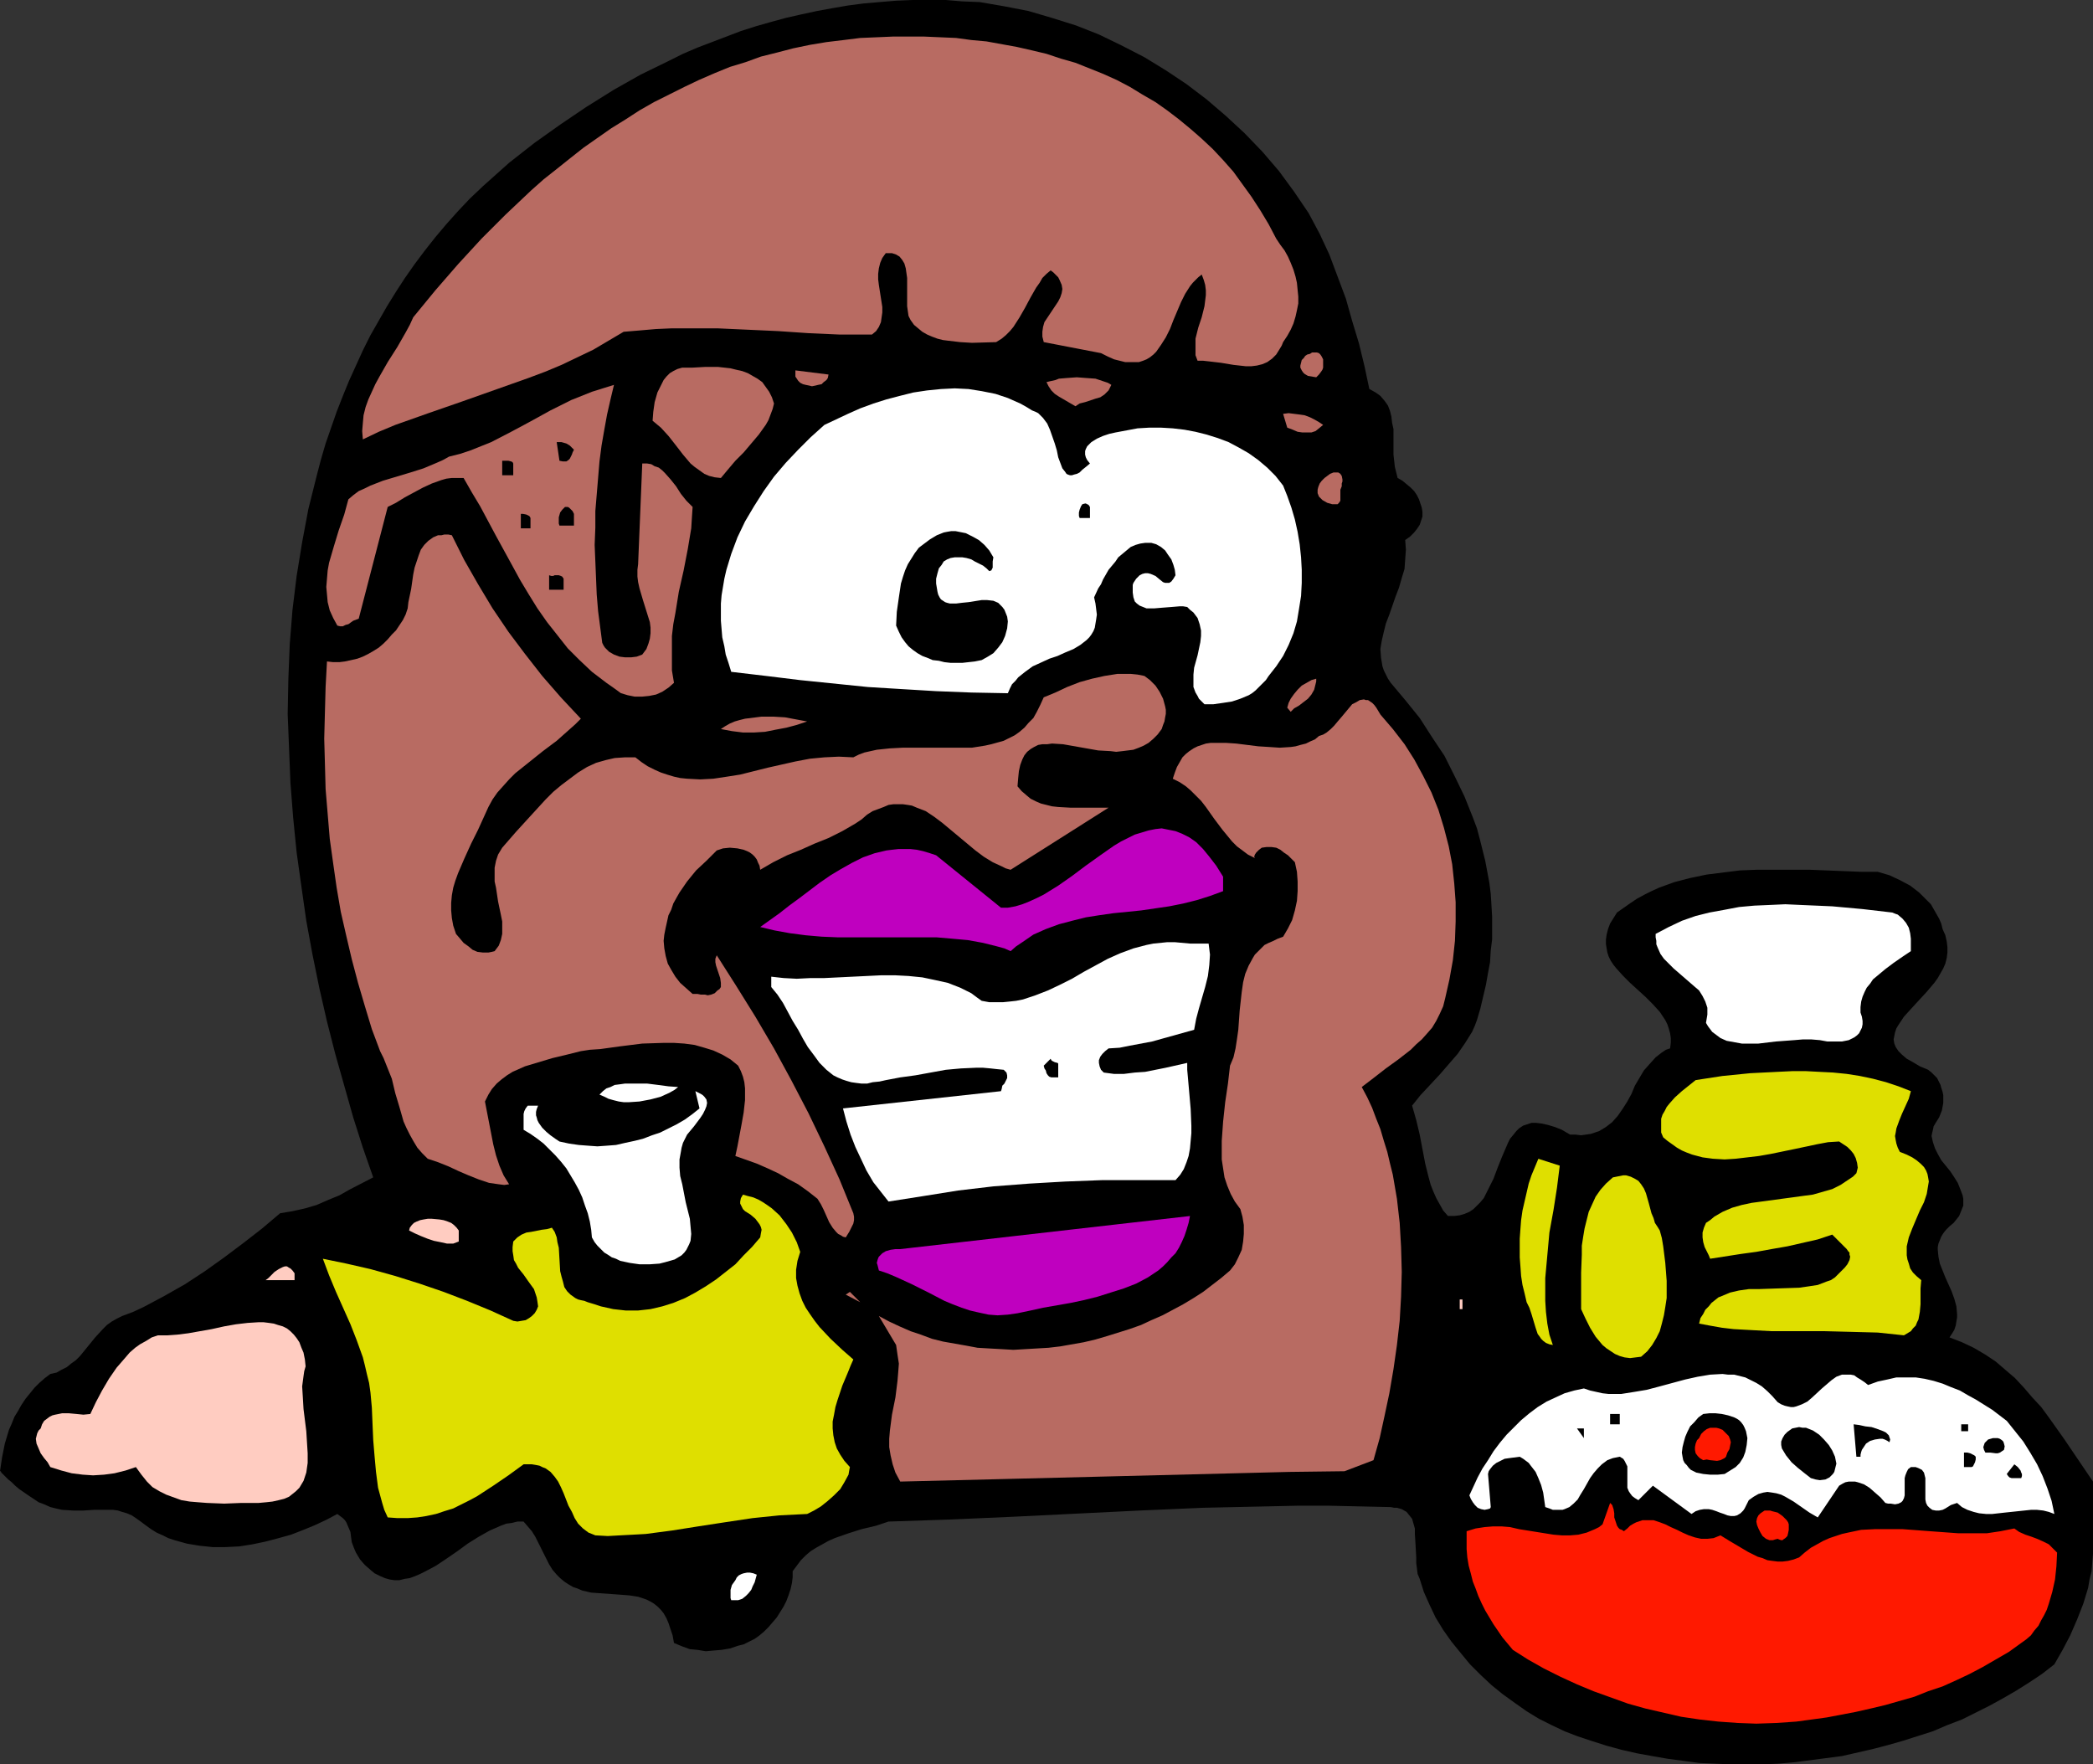 <?xml version="1.0" encoding="UTF-8" standalone="no"?>
<svg
   version="1.0"
   width="129.724mm"
   height="109.353mm"
   id="svg53"
   sodipodi:docname="Scientist.wmf"
   xmlns:inkscape="http://www.inkscape.org/namespaces/inkscape"
   xmlns:sodipodi="http://sodipodi.sourceforge.net/DTD/sodipodi-0.dtd"
   xmlns="http://www.w3.org/2000/svg"
   xmlns:svg="http://www.w3.org/2000/svg">
  <rect width="100%" height="100%" fill="#333333" stroke="none"/>
  <sodipodi:namedview
     id="namedview53"
     pagecolor="#ffffff"
     bordercolor="#000000"
     borderopacity="0.25"
     inkscape:showpageshadow="2"
     inkscape:pageopacity="0.0"
     inkscape:pagecheckerboard="0"
     inkscape:deskcolor="#d1d1d1"
     inkscape:document-units="mm" />
  <defs
     id="defs1">
    <pattern
       id="WMFhbasepattern"
       patternUnits="userSpaceOnUse"
       width="6"
       height="6"
       x="0"
       y="0" />
  </defs>
  <path
     style="fill:#000000;fill-opacity:1;fill-rule:evenodd;stroke:none"
     d="m 14.544,353.683 2.586,0.162 h 2.424 l 2.424,-0.162 h 1.131 1.131 2.262 l 1.131,0.162 0.97,0.323 1.131,0.323 1.131,0.485 0.97,0.646 1.131,0.808 1.293,0.969 1.131,0.808 1.293,0.808 1.454,0.646 1.293,0.646 1.454,0.485 2.909,0.808 2.909,0.485 3.07,0.323 h 3.07 l 3.232,-0.162 3.07,-0.485 3.07,-0.646 3.07,-0.808 2.909,-0.808 2.909,-1.131 2.747,-1.131 2.747,-1.293 2.424,-1.293 0.646,0.485 0.646,0.485 0.485,0.485 0.323,0.485 0.485,1.131 0.485,1.131 0.162,1.293 0.162,1.131 0.485,1.293 0.485,1.131 0.97,1.616 1.131,1.293 1.293,1.131 0.97,0.808 1.293,0.646 1.131,0.485 1.131,0.323 1.131,0.162 h 1.131 l 1.293,-0.323 1.131,-0.162 1.293,-0.485 1.131,-0.485 1.293,-0.646 2.424,-1.293 2.424,-1.616 2.586,-1.777 2.424,-1.777 2.586,-1.616 2.586,-1.454 2.586,-1.131 1.293,-0.485 1.293,-0.162 1.293,-0.323 h 1.454 l 0.97,1.131 0.97,1.131 0.808,1.293 0.646,1.293 1.293,2.585 1.293,2.585 0.808,1.293 0.97,1.131 0.808,0.808 0.97,0.808 0.97,0.646 1.131,0.646 0.97,0.323 1.131,0.485 2.101,0.485 2.262,0.162 2.262,0.162 2.262,0.162 2.101,0.162 2.101,0.323 0.97,0.323 0.97,0.323 0.97,0.485 0.808,0.485 0.808,0.646 0.808,0.808 0.646,0.808 0.646,1.131 0.485,1.131 0.485,1.454 0.485,1.454 0.323,1.777 1.939,0.808 1.778,0.646 1.778,0.162 1.939,0.323 1.778,-0.162 1.939,-0.162 1.939,-0.323 1.939,-0.646 1.293,-0.323 1.293,-0.646 1.293,-0.646 1.131,-0.808 1.131,-0.969 0.97,-0.969 0.97,-1.131 0.97,-1.131 0.808,-1.293 0.808,-1.293 0.646,-1.293 0.485,-1.293 0.485,-1.454 0.323,-1.454 0.162,-1.293 v -1.454 l 0.97,-1.293 0.97,-1.293 1.131,-1.131 1.131,-0.969 1.293,-0.808 1.454,-0.808 1.454,-0.808 1.454,-0.646 3.232,-1.131 3.07,-0.969 3.394,-0.808 2.909,-0.969 14.544,-0.485 14.706,-0.646 29.573,-1.454 14.867,-0.646 14.867,-0.323 7.272,-0.162 h 7.272 l 7.272,0.162 7.272,0.162 0.808,0.162 h 0.646 l 1.131,0.323 1.131,0.646 0.646,0.808 0.646,0.808 0.323,1.131 0.323,1.131 v 1.293 l 0.162,2.585 0.162,2.908 v 1.293 l 0.162,1.293 0.162,1.293 0.485,1.131 0.97,3.07 1.293,2.908 1.454,3.07 1.778,2.908 1.939,2.747 2.101,2.585 2.262,2.747 2.424,2.424 2.586,2.424 2.586,2.1 2.909,2.1 2.747,1.939 2.909,1.777 2.909,1.454 3.07,1.454 2.909,1.131 3.394,1.131 3.555,1.131 3.555,0.969 3.555,0.808 3.555,0.646 3.717,0.646 3.717,0.485 3.555,0.485 3.717,0.162 3.717,0.162 h 3.717 3.717 l 3.717,-0.162 3.717,-0.323 3.717,-0.485 3.717,-0.485 3.717,-0.485 3.555,-0.808 3.555,-0.808 3.717,-0.969 3.394,-0.969 3.555,-1.131 3.555,-1.131 3.394,-1.454 3.394,-1.293 3.232,-1.616 3.232,-1.616 3.232,-1.777 3.07,-1.777 3.07,-1.939 2.909,-1.939 2.909,-2.262 1.939,-3.393 1.778,-3.393 1.616,-3.716 1.454,-3.716 1.131,-3.716 0.323,-1.939 0.485,-1.939 0.162,-2.1 0.162,-1.939 v -2.1 -2.262 -12.603 l -3.394,-5.009 -3.394,-5.009 -3.555,-5.009 -1.778,-2.424 -2.101,-2.262 -1.939,-2.262 -2.101,-2.262 -2.262,-1.939 -2.262,-1.939 -2.424,-1.616 -2.747,-1.616 -2.747,-1.293 -2.909,-1.131 0.646,-0.969 0.485,-0.808 0.323,-0.969 0.162,-0.969 0.162,-0.969 v -0.808 l -0.162,-1.777 -0.485,-1.777 -0.646,-1.777 -1.454,-3.231 -0.646,-1.616 -0.646,-1.616 -0.323,-1.616 -0.162,-1.616 v -0.646 l 0.162,-0.808 0.323,-0.808 0.323,-0.808 0.485,-0.808 0.646,-0.808 0.808,-0.808 0.97,-0.808 0.646,-0.808 0.646,-0.808 0.323,-0.808 0.323,-0.808 0.323,-0.808 v -0.808 -0.808 l -0.162,-0.808 -0.485,-1.293 -0.646,-1.616 -0.808,-1.293 -0.97,-1.454 -2.101,-2.585 -0.808,-1.454 -0.646,-1.293 -0.485,-1.454 -0.323,-1.454 0.162,-0.808 0.162,-0.646 0.162,-0.808 0.485,-0.808 0.808,-1.293 0.646,-1.616 0.323,-1.777 v -1.777 l -0.162,-0.808 -0.323,-0.969 -0.162,-0.646 -0.808,-1.616 -0.646,-0.646 -0.646,-0.646 -0.808,-0.646 -1.939,-0.808 -1.616,-0.969 -1.454,-0.808 -1.131,-0.969 -0.808,-0.808 -0.646,-0.969 -0.323,-0.808 -0.162,-0.969 0.162,-0.808 0.162,-0.808 0.323,-0.969 0.485,-0.808 0.646,-0.969 0.646,-0.969 1.616,-1.777 1.778,-1.939 1.939,-2.1 1.778,-2.1 0.808,-1.131 0.646,-1.131 0.646,-1.131 0.485,-1.131 0.323,-1.293 0.162,-1.293 v -1.293 l -0.162,-1.293 -0.323,-1.454 -0.646,-1.454 -0.323,-1.293 -0.485,-1.131 -0.646,-1.131 -0.646,-1.131 -0.646,-1.131 -0.97,-0.969 -1.778,-1.777 -2.101,-1.616 -2.424,-1.293 -2.424,-1.131 -2.747,-0.808 h -1.939 -1.939 l -4.04,-0.162 -8.08,-0.323 h -8.242 -4.04 l -4.04,0.162 -3.878,0.485 -3.878,0.485 -3.878,0.808 -3.717,0.969 -3.555,1.293 -1.778,0.808 -1.616,0.808 -1.778,0.969 -1.454,0.969 -1.616,1.131 -1.616,1.131 -0.808,1.293 -0.808,1.293 -0.485,1.293 -0.323,1.293 -0.162,1.131 v 1.131 l 0.162,0.969 0.162,0.969 0.323,0.969 0.485,0.969 0.646,0.969 0.646,0.808 1.616,1.777 1.616,1.616 1.778,1.616 1.939,1.777 1.616,1.616 1.616,1.777 0.646,0.969 0.646,0.969 0.485,0.969 0.323,0.969 0.323,1.131 0.162,1.131 v 1.131 l -0.162,1.293 -0.97,0.323 -0.97,0.646 -1.454,1.131 -1.454,1.616 -1.293,1.454 -2.101,3.555 -0.808,1.939 -0.97,1.777 -1.131,1.777 -1.131,1.616 -1.293,1.454 -1.454,1.131 -0.808,0.485 -0.808,0.485 -0.97,0.323 -0.97,0.323 -1.131,0.162 -1.131,0.162 -1.293,-0.162 h -1.293 l -1.939,-1.131 -1.616,-0.646 -1.616,-0.485 -1.454,-0.323 -1.293,-0.162 h -1.131 l -0.97,0.323 -0.97,0.323 -0.97,0.646 -0.646,0.646 -0.646,0.808 -0.808,0.969 -0.485,0.969 -0.485,1.131 -0.97,2.262 -0.97,2.424 -0.97,2.585 -1.131,2.262 -1.131,2.262 -0.808,0.969 -0.808,0.808 -0.808,0.808 -0.97,0.646 -1.131,0.485 -1.131,0.323 -1.293,0.162 h -1.454 l -1.131,-1.293 -0.808,-1.454 -0.808,-1.454 -0.646,-1.454 -0.646,-1.616 -0.485,-1.777 -0.808,-3.231 -0.646,-3.393 -0.646,-3.393 -0.808,-3.393 -0.97,-3.393 1.939,-2.424 2.262,-2.424 2.262,-2.424 2.101,-2.424 2.101,-2.424 1.778,-2.585 0.808,-1.293 0.808,-1.293 0.646,-1.454 0.485,-1.293 0.808,-2.747 0.646,-2.747 0.646,-2.747 0.485,-2.747 0.485,-2.585 0.162,-2.747 0.323,-2.585 v -2.747 -2.585 l -0.162,-2.747 -0.162,-2.585 -0.323,-2.585 -0.485,-2.585 -0.485,-2.585 -0.646,-2.585 -0.646,-2.585 -0.646,-2.424 -0.97,-2.585 -1.939,-4.847 -2.262,-4.686 -2.424,-4.847 -2.909,-4.362 -2.909,-4.524 -3.394,-4.201 -3.394,-4.039 -0.646,-0.969 -0.485,-0.969 -0.485,-0.969 -0.323,-0.969 -0.323,-1.939 -0.162,-2.1 0.323,-1.939 0.485,-2.1 0.485,-1.939 0.808,-2.1 1.454,-4.201 0.808,-2.1 0.646,-2.262 0.646,-2.1 0.162,-2.262 0.162,-2.262 -0.162,-2.262 1.131,-0.808 0.97,-0.969 0.646,-0.808 0.646,-0.969 0.323,-0.969 0.323,-0.969 v -1.131 l -0.162,-0.969 -0.323,-0.969 -0.323,-0.969 -0.485,-0.969 -0.646,-0.969 -0.808,-0.808 -0.97,-0.808 -0.97,-0.808 -1.131,-0.646 -0.323,-1.293 -0.323,-1.293 -0.323,-2.908 v -3.07 -2.908 l -0.323,-1.454 -0.162,-1.454 -0.323,-1.293 -0.485,-1.293 -0.808,-1.131 -0.97,-1.131 -1.131,-0.808 -1.454,-0.808 -1.131,-5.332 -1.293,-5.332 -1.616,-5.332 -1.454,-5.17 -1.939,-5.17 -1.939,-5.17 -2.262,-4.847 -2.586,-4.847 -3.394,-5.009 -3.555,-4.847 -3.878,-4.524 -4.202,-4.362 -4.363,-4.039 -4.525,-3.878 -4.686,-3.555 -4.848,-3.231 -5.01,-3.07 -5.333,-2.747 -5.333,-2.585 -5.333,-2.1 -5.656,-1.777 -5.494,-1.616 -5.818,-1.131 L 229.472,0.485 225.432,0.323 221.553,0 h -3.878 -3.878 l -3.878,0.162 -3.878,0.323 -3.717,0.323 -3.717,0.485 -3.717,0.646 -3.555,0.646 -3.717,0.808 -3.555,0.808 -3.555,0.969 -3.394,0.969 -3.555,1.131 -3.394,1.293 -3.394,1.293 -3.394,1.293 -3.394,1.454 -3.232,1.616 -6.626,3.231 -6.302,3.555 -6.464,4.039 -5.979,4.039 -6.141,4.362 -5.979,4.686 -3.07,2.747 -3.07,2.747 -3.07,2.908 -2.747,2.908 -2.747,3.07 -2.586,3.07 -2.424,3.07 -2.424,3.231 -2.262,3.231 -2.101,3.231 -2.101,3.393 -1.939,3.393 -1.939,3.393 -1.778,3.555 -1.616,3.555 -1.616,3.555 -1.454,3.555 -1.454,3.716 -1.293,3.716 -1.293,3.716 -1.131,3.878 -0.97,3.716 -0.97,3.878 -0.97,3.878 -1.454,7.755 -1.293,7.917 -0.97,7.917 -0.646,8.079 -0.323,8.079 -0.162,8.24 0.323,8.079 0.323,8.079 0.646,8.24 0.808,8.079 1.131,8.079 1.131,7.917 1.454,7.917 1.616,7.917 1.778,7.756 1.939,7.594 2.101,7.432 2.101,7.432 2.262,7.109 2.424,6.948 -5.333,2.747 -2.586,1.454 -2.747,1.131 -2.586,1.131 -2.747,0.808 -2.909,0.646 -2.909,0.485 -4.202,3.555 -4.363,3.393 -4.525,3.393 -4.525,3.231 -4.686,3.07 -4.848,2.747 -4.848,2.585 -2.424,1.131 -2.586,0.969 -1.293,0.646 -1.131,0.646 -1.131,0.808 -0.97,0.969 -1.778,1.939 -3.555,4.362 -0.97,0.969 -1.131,0.808 -0.97,0.808 -1.293,0.646 -1.131,0.646 -1.454,0.323 -1.293,0.969 -1.293,1.131 -1.131,1.131 -2.101,2.585 -0.97,1.454 -0.808,1.454 -0.808,1.293 -0.646,1.616 -0.646,1.454 -0.97,3.231 -0.646,3.231 L 0,344.635 h 0.162 l 0.162,0.323 0.323,0.323 0.646,0.646 0.646,0.646 0.808,0.646 0.808,0.808 0.97,0.808 2.101,1.454 2.424,1.616 1.293,0.485 1.454,0.646 1.293,0.323 z"
     id="path1" />
  <path
     style="fill:#ffffff;fill-opacity:1;fill-rule:evenodd;stroke:none"
     d="m 387.84,218.77 3.07,-1.616 3.07,-1.454 3.232,-1.131 3.232,-0.808 3.555,-0.646 3.394,-0.646 3.555,-0.323 3.717,-0.162 3.555,-0.162 3.555,0.162 7.434,0.323 7.11,0.646 6.949,0.808 0.808,0.323 0.485,0.162 1.131,0.969 0.808,0.969 0.646,1.131 0.323,1.293 0.162,1.293 v 1.454 1.454 l -1.939,1.293 -2.101,1.454 -1.939,1.454 -1.939,1.616 -0.97,0.808 -0.646,0.969 -0.808,0.969 -0.485,0.969 -0.485,1.131 -0.323,1.131 -0.162,1.293 v 1.293 l 0.323,0.969 0.162,0.969 v 0.808 l -0.162,0.808 -0.323,0.646 -0.323,0.646 -0.485,0.485 -0.646,0.485 -0.646,0.323 -0.646,0.323 -1.616,0.323 h -1.616 -1.778 l -1.778,-0.323 -1.939,-0.162 h -2.101 l -1.939,0.162 -4.363,0.323 -4.04,0.485 h -1.939 -1.939 l -1.778,-0.323 -1.778,-0.323 -1.454,-0.646 -1.293,-0.969 -0.646,-0.485 -0.485,-0.646 -0.485,-0.646 -0.485,-0.808 0.162,-0.969 0.162,-0.969 v -0.808 -0.808 l -0.485,-1.454 -0.646,-1.293 -0.808,-1.293 -1.131,-0.969 -2.424,-2.1 -2.424,-2.1 -1.131,-1.131 -1.131,-1.131 -0.808,-1.131 -0.646,-1.454 -0.323,-0.808 v -0.808 l -0.162,-0.808 z"
     id="path2" />
  <path
     style="fill:#000000;fill-opacity:1;fill-rule:evenodd;stroke:none"
     d="m 339.198,330.255 0.323,-0.808 0.162,-0.808 0.162,-1.777 0.323,-1.777 0.162,-1.939 0.323,-0.808 0.162,-0.808 0.323,-0.808 0.485,-0.646 0.808,-0.646 0.808,-0.485 0.808,-0.323 1.131,-0.162 0.646,-0.162 0.646,0.162 0.485,0.162 0.485,0.485 0.808,0.969 0.323,1.131 0.162,0.969 -0.162,0.808 -0.162,0.808 -0.323,0.646 -0.323,0.646 -0.485,0.646 -1.131,0.969 -1.293,0.808 -0.646,0.323 -0.808,0.485 -1.293,0.808 -1.293,1.131 z"
     id="path3" />
  <path
     style="fill:#ffffff;fill-opacity:1;fill-rule:evenodd;stroke:none"
     d="m 458.459,352.068 -1.454,0.485 -1.293,0.808 -0.646,0.323 -0.808,0.162 h -0.808 l -0.808,-0.162 -0.646,-0.485 -0.485,-0.485 -0.323,-0.646 -0.162,-0.808 v -1.616 -1.777 -1.616 l -0.162,-0.646 -0.162,-0.646 -0.485,-0.646 -0.646,-0.323 -0.808,-0.323 h -1.131 l -0.646,0.485 -0.323,0.646 -0.323,0.808 -0.162,0.646 v 1.777 1.616 0.646 l -0.162,0.646 -0.323,0.646 -0.323,0.323 -0.646,0.323 -0.808,0.162 -0.97,-0.162 h -0.646 l -0.646,-0.162 -1.131,-1.293 -1.293,-1.131 -1.293,-1.131 -1.293,-0.808 -1.454,-0.485 -0.646,-0.162 h -0.808 -0.646 l -0.808,0.162 -0.646,0.323 -0.808,0.485 -5.01,7.432 -1.939,-1.131 -3.717,-2.585 -1.939,-1.131 -0.97,-0.485 -1.131,-0.323 -0.97,-0.162 -1.131,-0.162 -0.97,0.162 -1.131,0.323 -1.131,0.646 -1.131,0.808 -0.323,0.646 -0.323,0.646 -0.323,0.646 -0.323,0.485 -0.646,0.646 -0.808,0.485 -0.646,0.162 h -0.808 l -0.808,-0.162 -0.808,-0.323 -0.97,-0.323 -0.808,-0.323 -0.97,-0.323 -0.808,-0.162 h -1.131 l -0.97,0.162 -0.97,0.323 -0.97,0.646 -9.05,-6.624 -3.394,3.393 -0.808,-0.485 -0.646,-0.485 -0.485,-0.646 -0.323,-0.485 -0.323,-0.808 v -0.646 -1.454 -1.454 -1.454 l -0.323,-0.646 -0.323,-0.646 -0.323,-0.485 -0.808,-0.485 -0.808,0.162 -0.808,0.162 -1.293,0.485 -1.293,0.969 -0.97,0.969 -0.97,1.131 -0.808,1.131 -1.454,2.585 -0.808,1.293 -0.646,1.131 -0.97,0.969 -0.97,0.808 -1.131,0.485 -0.485,0.162 h -0.808 -0.646 -0.808 l -0.808,-0.323 -0.97,-0.323 -0.485,-3.393 -0.485,-1.777 -0.646,-1.616 -0.646,-1.454 -1.131,-1.454 -0.485,-0.646 -0.646,-0.485 -0.646,-0.485 -0.808,-0.485 -2.424,0.323 -1.131,0.162 -0.97,0.485 -0.97,0.485 -0.808,0.646 -0.646,0.808 -0.323,0.485 -0.162,0.646 0.646,7.755 v 0 l -0.162,0.323 -0.485,0.162 -0.808,0.162 -0.808,-0.162 -0.808,-0.323 -0.646,-0.646 -0.485,-0.646 -0.485,-0.808 -0.323,-0.808 0.97,-2.1 0.97,-2.1 1.131,-2.1 1.293,-1.939 1.293,-2.1 1.454,-1.939 1.616,-1.939 1.778,-1.777 1.616,-1.616 1.939,-1.616 1.939,-1.454 2.101,-1.293 2.101,-0.969 2.101,-0.969 2.262,-0.646 2.262,-0.485 1.454,0.485 1.454,0.323 1.454,0.323 1.454,0.162 h 1.454 1.454 l 3.07,-0.485 2.909,-0.485 3.07,-0.808 5.979,-1.616 2.909,-0.646 2.909,-0.485 2.909,-0.162 1.293,0.162 h 1.454 l 1.293,0.323 1.293,0.323 1.293,0.646 1.293,0.646 1.293,0.808 1.293,1.131 1.131,1.131 1.293,1.454 0.808,0.485 0.808,0.323 0.646,0.162 0.808,0.162 h 0.646 l 0.646,-0.162 1.293,-0.485 1.293,-0.646 1.131,-0.969 2.262,-2.1 1.131,-0.969 1.131,-0.969 1.131,-0.808 1.293,-0.485 h 1.454 0.646 l 0.808,0.162 0.646,0.485 0.808,0.485 0.97,0.646 0.808,0.646 2.262,-0.808 2.262,-0.485 2.101,-0.485 h 2.262 2.262 l 2.101,0.323 2.101,0.485 2.101,0.646 1.939,0.808 2.101,0.808 1.939,1.131 1.778,0.969 3.878,2.424 3.394,2.585 1.939,2.424 1.939,2.424 1.616,2.585 1.616,2.747 1.293,2.747 1.131,2.908 0.97,2.908 0.646,3.07 -1.293,-0.485 -1.293,-0.323 -1.454,-0.162 h -1.454 l -3.07,0.323 -3.07,0.323 -2.909,0.323 h -1.454 l -1.616,-0.162 -1.293,-0.323 -1.454,-0.485 -1.293,-0.646 z"
     id="path4" />
  <path
     style="fill:#ffffff;fill-opacity:1;fill-rule:evenodd;stroke:none"
     d="m 241.753,96.136 0.808,0.323 0.646,0.323 0.485,0.485 0.646,0.646 0.97,1.293 0.646,1.454 1.131,3.231 0.485,1.616 0.323,1.616 0.485,1.293 0.485,1.293 0.646,0.808 0.323,0.485 0.323,0.162 0.485,0.162 h 0.485 l 0.485,-0.162 0.646,-0.162 0.646,-0.323 0.646,-0.646 0.808,-0.646 0.97,-0.808 -0.646,-0.808 -0.323,-0.646 -0.162,-0.646 v -0.808 l 0.162,-0.485 0.323,-0.646 0.485,-0.485 0.485,-0.485 1.293,-0.808 1.454,-0.646 1.454,-0.485 1.454,-0.323 2.586,-0.485 2.586,-0.485 2.747,-0.162 h 2.747 l 2.747,0.162 2.747,0.323 2.586,0.485 2.586,0.646 2.586,0.808 2.586,0.969 2.424,1.293 2.262,1.293 2.262,1.616 2.101,1.777 1.939,1.939 1.778,2.262 0.97,2.424 0.97,2.747 0.808,2.747 0.646,2.908 0.485,2.908 0.323,3.07 0.162,2.908 v 3.07 l -0.162,3.07 -0.485,3.07 -0.485,2.908 -0.808,2.747 -1.131,2.747 -1.293,2.585 -1.616,2.424 -1.778,2.262 -0.646,0.969 -0.808,0.808 -0.808,0.808 -0.808,0.808 -0.808,0.646 -0.808,0.485 -1.939,0.808 -1.939,0.646 -2.101,0.323 -2.262,0.323 h -2.101 l -0.646,-0.646 -0.646,-0.646 -0.323,-0.646 -0.485,-0.808 -0.485,-1.293 v -1.454 -1.454 l 0.162,-1.616 0.808,-2.908 0.646,-3.07 0.162,-1.454 v -1.293 l -0.323,-1.454 -0.485,-1.454 -0.485,-0.646 -0.485,-0.646 -0.808,-0.646 -0.646,-0.646 -0.97,-0.162 h -0.808 l -1.939,0.162 -2.101,0.162 -1.939,0.162 h -0.97 -0.808 l -0.808,-0.323 -0.808,-0.323 -0.646,-0.485 -0.485,-0.485 -0.323,-0.969 -0.162,-1.131 v -0.485 -0.646 -0.646 l 0.162,-0.485 0.646,-0.969 0.808,-0.808 0.646,-0.323 0.646,-0.162 h 0.646 l 0.646,0.162 1.131,0.485 0.97,0.808 0.808,0.646 0.485,0.162 h 0.485 0.485 l 0.485,-0.323 0.485,-0.646 0.485,-0.808 -0.162,-1.293 -0.323,-1.131 -0.485,-1.293 -0.808,-1.131 -0.646,-0.969 -0.97,-0.808 -1.131,-0.646 -1.131,-0.323 h -1.454 l -1.131,0.162 -1.131,0.323 -1.131,0.485 -0.97,0.808 -0.97,0.808 -0.97,0.808 -0.646,0.969 -1.616,1.939 -1.293,2.262 -0.485,1.131 -0.646,0.969 -0.97,2.1 0.323,1.454 0.162,1.293 0.162,1.293 -0.162,1.131 -0.162,0.969 -0.162,0.969 -0.323,0.808 -0.485,0.808 -0.485,0.646 -0.646,0.646 -1.454,1.131 -1.616,0.969 -1.939,0.808 -1.778,0.808 -1.939,0.646 -2.101,0.969 -1.778,0.808 -1.778,1.293 -1.616,1.293 -0.646,0.808 -0.808,0.808 -0.485,0.969 -0.485,1.131 -8.565,-0.162 -8.242,-0.323 -8.08,-0.485 -7.918,-0.485 -7.918,-0.808 -7.918,-0.808 -7.918,-0.969 -8.242,-0.969 -0.646,-2.1 -0.646,-1.939 -0.323,-1.939 -0.485,-2.1 -0.162,-1.939 -0.162,-1.939 v -1.939 -2.1 l 0.162,-1.939 0.323,-1.939 0.323,-1.939 0.485,-2.1 1.131,-3.716 1.454,-3.878 1.778,-3.716 2.101,-3.555 2.262,-3.555 2.424,-3.393 2.747,-3.231 2.909,-3.07 2.909,-2.908 3.232,-2.908 2.747,-1.293 2.747,-1.293 2.909,-1.293 3.07,-1.131 3.07,-0.969 3.07,-0.808 3.232,-0.808 3.232,-0.485 3.232,-0.323 3.232,-0.162 3.232,0.162 3.07,0.485 3.232,0.646 2.909,0.969 1.454,0.646 1.454,0.646 1.454,0.808 z"
     id="path5" />
  <path
     style="fill:#000000;fill-opacity:1;fill-rule:evenodd;stroke:none"
     d="m 255.328,118.756 v 2.585 h -2.424 l -0.162,-0.485 v -0.808 l 0.162,-0.646 0.323,-0.808 0.323,-0.485 0.646,-0.162 h 0.162 l 0.323,0.162 0.323,0.162 z"
     id="path6" />
  <path
     style="fill:#000000;fill-opacity:1;fill-rule:evenodd;stroke:none"
     d="m 232.704,130.551 -0.162,0.969 v 0.969 0.485 l -0.162,0.323 -0.162,0.323 -0.485,0.162 -0.646,-0.646 -0.808,-0.646 -0.97,-0.485 -0.97,-0.485 -0.808,-0.485 -1.131,-0.323 -0.97,-0.162 h -0.97 -0.808 l -0.97,0.162 -0.808,0.323 -0.808,0.485 -0.485,0.808 -0.646,0.808 -0.323,1.131 -0.323,1.293 v 1.131 l 0.162,0.969 0.162,0.969 0.162,0.646 0.323,0.646 0.323,0.485 0.485,0.323 0.485,0.323 0.485,0.162 0.646,0.162 h 1.454 l 1.293,-0.162 1.616,-0.162 3.07,-0.485 h 1.293 l 1.454,0.162 1.131,0.485 0.485,0.485 0.485,0.485 0.485,0.646 0.323,0.808 0.323,0.808 0.162,1.131 -0.162,1.616 -0.485,1.777 -0.646,1.454 -0.97,1.293 -1.131,1.293 -1.293,0.808 -1.454,0.808 -1.616,0.323 -2.909,0.323 h -2.747 l -1.454,-0.162 -1.293,-0.323 -1.454,-0.162 -1.131,-0.485 -1.293,-0.485 -1.131,-0.646 -1.131,-0.808 -0.97,-0.808 -0.808,-0.969 -0.808,-1.131 -0.646,-1.293 -0.646,-1.454 0.162,-3.231 0.485,-3.393 0.485,-3.231 0.485,-1.616 0.485,-1.454 0.646,-1.454 0.808,-1.293 0.808,-1.293 0.97,-1.293 1.293,-0.969 1.293,-0.969 1.616,-0.969 1.616,-0.646 0.808,-0.162 0.97,-0.162 h 0.97 l 0.808,0.162 1.616,0.323 1.616,0.808 1.454,0.808 1.293,1.131 1.131,1.293 z"
     id="path7" />
  <path
     style="fill:#bf00bf;fill-opacity:1;fill-rule:evenodd;stroke:none"
     d="m 286.516,205.359 v 3.393 l -3.07,1.131 -3.07,0.969 -3.232,0.808 -3.232,0.646 -6.626,0.969 -6.464,0.646 -3.394,0.485 -3.07,0.485 -3.232,0.808 -3.07,0.808 -3.07,1.131 -2.909,1.293 -2.586,1.777 -1.454,0.969 -1.293,1.131 -1.454,-0.646 -1.778,-0.485 -3.232,-0.808 -3.555,-0.646 -3.555,-0.323 -3.717,-0.323 h -3.717 -7.757 -7.757 -3.878 l -3.878,-0.162 -3.717,-0.323 -3.717,-0.485 -3.555,-0.646 -3.394,-0.808 2.262,-1.616 2.262,-1.616 2.262,-1.777 2.424,-1.777 4.686,-3.555 2.586,-1.777 2.424,-1.454 2.586,-1.454 2.586,-1.293 2.747,-0.969 2.747,-0.646 1.293,-0.162 1.454,-0.162 h 1.454 1.454 l 1.454,0.162 1.454,0.323 1.616,0.485 1.454,0.485 15.19,12.28 h 1.616 l 1.778,-0.323 1.616,-0.485 1.616,-0.646 1.778,-0.808 1.616,-0.808 3.394,-2.1 3.232,-2.262 3.232,-2.424 3.394,-2.424 3.232,-2.262 1.616,-0.969 1.616,-0.808 1.616,-0.808 1.616,-0.485 1.616,-0.485 1.616,-0.323 1.454,-0.162 1.616,0.323 1.616,0.323 1.616,0.646 1.616,0.808 1.616,1.131 1.616,1.616 1.454,1.777 1.616,2.1 0.808,1.293 z"
     id="path8" />
  <path
     style="fill:#ffffff;fill-opacity:1;fill-rule:evenodd;stroke:none"
     d="m 283.123,221.032 0.162,1.293 0.162,1.293 -0.162,2.424 -0.323,2.585 -0.646,2.585 -1.454,5.009 -0.646,2.424 -0.485,2.585 -9.858,2.747 -2.586,0.485 -2.586,0.485 -2.424,0.485 -2.586,0.162 -0.808,0.646 -0.646,0.646 -0.485,0.646 -0.323,0.808 v 0.646 l 0.162,0.808 0.323,0.808 0.646,0.646 2.424,0.323 h 2.262 l 2.586,-0.323 2.424,-0.162 4.848,-0.969 5.01,-1.131 v 1.616 l 0.162,1.777 0.323,3.716 0.323,3.716 0.162,3.878 v 1.777 l -0.162,1.777 -0.162,1.777 -0.323,1.777 -0.485,1.454 -0.646,1.616 -0.808,1.293 -1.131,1.293 h -8.726 -8.565 l -8.565,0.323 -8.403,0.485 -8.403,0.646 -8.242,0.969 -8.08,1.293 -8.242,1.293 -1.778,-2.262 -1.778,-2.262 -1.616,-2.747 -1.293,-2.747 -1.293,-2.747 -1.131,-2.908 -0.97,-3.07 -0.808,-3.07 37.006,-4.039 0.162,-0.485 0.162,-0.808 0.485,-0.485 0.323,-0.646 0.323,-0.646 v -0.646 l -0.162,-0.646 -0.323,-0.323 -0.323,-0.323 -1.616,-0.162 -1.454,-0.162 -1.778,-0.162 h -1.616 l -3.555,0.162 -3.555,0.323 -7.11,1.293 -3.555,0.485 -3.394,0.646 -1.454,0.323 -1.616,0.162 -1.293,0.323 h -1.293 l -1.293,-0.162 -1.131,-0.162 -1.131,-0.323 -0.97,-0.323 -1.131,-0.485 -0.97,-0.485 -1.616,-1.293 -1.616,-1.616 -1.293,-1.777 -1.454,-1.939 -1.131,-1.939 -1.131,-2.1 -1.293,-2.1 -2.262,-4.201 -1.293,-1.939 -1.454,-1.777 v -2.424 l 2.909,0.323 3.07,0.162 3.232,-0.162 h 3.232 l 6.626,-0.323 6.626,-0.323 h 3.394 l 3.07,0.162 3.232,0.323 3.07,0.646 2.909,0.646 2.909,1.131 1.293,0.646 1.293,0.646 1.293,0.969 1.131,0.808 1.778,0.323 h 1.616 1.616 l 1.616,-0.162 1.454,-0.162 1.616,-0.323 2.909,-0.969 2.909,-1.131 2.747,-1.293 2.909,-1.454 2.747,-1.616 5.656,-3.07 2.909,-1.293 3.07,-1.131 3.07,-0.808 1.616,-0.323 1.616,-0.162 1.616,-0.162 h 1.778 l 1.778,0.162 1.778,0.162 z"
     id="path9" />
  <path
     style="fill:#000000;fill-opacity:1;fill-rule:evenodd;stroke:none"
     d="m 247.894,249.63 v 2.747 h -0.97 -0.646 l -0.485,-0.162 -0.323,-0.323 -0.323,-0.485 -0.162,-0.646 -0.323,-0.485 -0.162,-0.646 1.616,-1.616 0.162,0.323 0.162,0.162 0.646,0.323 0.646,0.162 0.162,0.162 z"
     id="path10" />
  <path
     style="fill:#000000;fill-opacity:1;fill-rule:evenodd;stroke:none"
     d="m 156.267,272.412 v 0.646 l -0.162,0.485 -0.323,0.808 -0.646,0.808 -0.646,0.485 -1.778,0.808 -0.808,0.485 -0.808,0.485 -1.616,0.646 -1.616,0.323 h -1.778 l -1.778,-0.162 -1.778,-0.485 -1.616,-0.485 -1.616,-0.646 -1.616,-0.808 0.485,-1.131 0.485,-0.808 0.808,-0.646 0.808,-0.485 0.97,-0.323 1.131,-0.162 h 2.424 1.454 1.293 2.586 l 1.293,-0.162 1.131,-0.323 0.97,-0.323 0.97,-0.646 z"
     id="path11" />
  <path
     style="fill:#dfdf00;fill-opacity:1;fill-rule:evenodd;stroke:none"
     d="m 447.631,255.609 -0.485,1.777 -0.808,1.777 -0.808,1.777 -0.646,1.616 -0.646,1.777 -0.162,0.969 -0.162,0.808 0.162,0.969 0.162,0.808 0.323,0.969 0.485,0.969 1.616,0.646 1.293,0.646 0.97,0.646 0.97,0.808 0.808,0.808 0.485,0.808 0.323,0.808 0.162,0.808 0.162,0.969 -0.162,0.969 -0.162,0.969 -0.162,0.969 -0.646,1.939 -0.97,1.939 -1.778,4.201 -0.808,2.1 -0.485,2.1 v 0.969 1.131 l 0.162,0.969 0.323,0.969 0.323,1.131 0.646,0.969 0.808,0.808 1.131,0.969 -0.162,1.939 v 1.939 1.777 l -0.162,1.777 -0.323,1.777 -0.323,0.646 -0.323,0.808 -0.646,0.646 -0.485,0.646 -0.808,0.485 -0.808,0.485 -3.07,-0.323 -3.07,-0.323 -6.141,-0.162 -6.302,-0.162 h -6.141 -6.302 l -5.979,-0.323 -2.909,-0.162 -2.747,-0.323 -2.747,-0.485 -2.586,-0.485 0.323,-1.293 0.646,-0.969 0.485,-0.969 0.808,-0.808 0.646,-0.808 0.808,-0.646 0.808,-0.646 0.808,-0.323 1.939,-0.808 2.101,-0.485 2.262,-0.323 h 2.262 l 4.686,-0.162 4.848,-0.162 2.262,-0.323 2.101,-0.323 2.101,-0.808 0.97,-0.323 0.97,-0.646 0.646,-0.646 0.808,-0.808 0.808,-0.808 0.646,-0.808 0.485,-0.969 0.162,-0.808 -0.162,-0.485 v -0.485 l -0.323,-0.323 -0.323,-0.485 -3.394,-3.393 -3.394,1.131 -3.555,0.808 -3.555,0.808 -3.717,0.646 -3.555,0.646 -3.555,0.485 -7.272,1.131 -0.323,-0.808 -0.97,-1.939 -0.323,-1.131 -0.162,-1.131 v -1.131 l 0.323,-1.131 0.485,-1.131 0.97,-0.646 0.97,-0.808 1.939,-1.131 2.262,-0.969 2.262,-0.646 2.262,-0.485 2.424,-0.323 9.534,-1.293 2.424,-0.323 2.262,-0.646 2.262,-0.646 1.939,-0.969 1.939,-1.293 0.97,-0.646 0.808,-0.808 0.323,-1.293 -0.162,-1.131 -0.323,-1.131 -0.485,-0.969 -0.646,-0.808 -0.808,-0.808 -0.97,-0.646 -0.97,-0.646 -2.586,0.162 -2.586,0.485 -5.333,1.131 -5.494,1.131 -2.747,0.485 -2.747,0.323 -2.747,0.323 -2.586,0.162 -2.747,-0.162 -2.424,-0.323 -2.424,-0.646 -1.293,-0.485 -1.131,-0.485 -1.131,-0.646 -1.131,-0.808 -1.131,-0.808 -0.97,-0.808 -0.485,-1.131 v -1.131 -1.131 -0.969 l 0.323,-0.969 0.485,-0.808 0.485,-0.969 0.646,-0.808 1.293,-1.454 1.616,-1.454 1.616,-1.293 1.616,-1.293 6.302,-0.969 6.464,-0.646 6.464,-0.323 3.394,-0.162 h 3.232 l 3.07,0.162 3.232,0.162 3.232,0.323 3.07,0.485 3.07,0.646 3.07,0.808 2.909,0.969 z"
     id="path12" />
  <path
     style="fill:#dfdf00;fill-opacity:1;fill-rule:evenodd;stroke:none"
     d="m 365.377,273.058 -0.646,5.17 -0.808,5.17 -0.97,5.332 -0.485,5.332 -0.485,5.332 v 2.747 2.585 l 0.162,2.585 0.323,2.747 0.485,2.585 0.808,2.424 -0.808,-0.162 -0.808,-0.323 -0.646,-0.485 -0.485,-0.485 -0.323,-0.485 -0.485,-0.646 -0.485,-1.454 -0.485,-1.616 -0.485,-1.616 -0.485,-1.454 -0.646,-1.293 -0.485,-2.1 -0.485,-1.939 -0.323,-2.1 -0.162,-2.262 -0.162,-2.1 v -2.262 -2.1 l 0.162,-2.262 0.162,-2.1 0.323,-2.262 0.485,-2.1 0.485,-2.1 0.485,-2.1 0.646,-1.939 0.808,-1.939 0.808,-1.939 z"
     id="path13" />
  <path
     style="fill:#dfdf00;fill-opacity:1;fill-rule:evenodd;stroke:none"
     d="m 388.809,288.246 0.485,1.777 0.323,1.939 0.485,3.878 0.323,4.201 v 2.1 1.939 l -0.323,2.1 -0.323,1.939 -0.485,1.939 -0.485,1.777 -0.808,1.616 -0.97,1.616 -1.131,1.454 -1.454,1.293 -1.293,0.162 -1.293,0.162 -1.293,-0.162 -1.131,-0.323 -1.131,-0.485 -0.97,-0.646 -0.97,-0.646 -0.97,-0.808 -0.808,-0.969 -0.808,-0.969 -1.293,-2.1 -1.131,-2.262 -0.97,-2.1 v -4.201 -4.362 l 0.162,-4.201 v -2.1 l 0.323,-2.1 0.323,-1.939 0.485,-1.939 0.485,-1.939 0.808,-1.777 0.808,-1.777 1.131,-1.616 1.293,-1.454 1.616,-1.454 0.808,-0.162 0.808,-0.162 0.808,-0.162 h 0.646 l 1.131,0.323 0.97,0.485 0.808,0.485 0.646,0.808 0.646,0.969 0.485,1.131 0.646,2.262 0.646,2.424 0.485,1.131 0.323,1.131 0.646,0.969 z"
     id="path14" />
  <path
     style="fill:#dfdf00;fill-opacity:1;fill-rule:evenodd;stroke:none"
     d="m 187.456,293.255 -0.646,2.1 -0.323,2.1 v 1.939 l 0.323,1.777 0.485,1.777 0.646,1.777 0.808,1.616 0.97,1.454 1.131,1.616 1.131,1.454 2.586,2.747 2.747,2.585 2.586,2.262 -0.646,1.454 -0.646,1.616 -1.293,3.07 -1.131,3.393 -0.485,1.616 -0.323,1.777 -0.323,1.616 v 1.616 l 0.162,1.616 0.323,1.616 0.485,1.454 0.808,1.454 0.97,1.454 1.293,1.454 -0.162,0.808 -0.162,0.969 -0.97,1.777 -0.97,1.616 -1.454,1.454 -1.454,1.293 -1.616,1.293 -1.616,0.969 -1.616,0.808 -3.232,0.162 -3.232,0.162 -6.302,0.646 -6.464,0.969 -6.302,0.969 -6.141,0.969 -6.141,0.808 -2.909,0.162 -3.07,0.162 -2.909,0.162 -2.909,-0.162 -0.808,-0.323 -0.808,-0.323 -1.293,-0.969 -1.131,-1.131 -0.808,-1.293 -0.646,-1.454 -0.808,-1.454 -1.131,-2.908 -0.646,-1.454 -0.646,-1.293 -0.808,-1.131 -0.97,-1.131 -1.131,-0.808 -0.808,-0.323 -0.646,-0.323 -0.808,-0.162 -0.97,-0.162 h -0.97 -0.97 l -3.555,2.585 -3.555,2.424 -3.717,2.424 -1.778,0.969 -1.939,0.969 -1.939,0.969 -2.101,0.646 -1.939,0.646 -2.262,0.485 -2.101,0.323 -2.262,0.162 h -2.424 l -2.262,-0.162 -0.808,-1.777 -0.485,-1.616 -0.485,-1.777 -0.485,-1.777 -0.485,-3.716 -0.323,-3.555 -0.323,-3.878 -0.162,-3.716 -0.162,-3.878 -0.323,-3.555 -0.323,-2.262 -0.485,-1.939 -0.485,-2.1 -0.485,-1.939 -1.454,-4.039 -1.454,-3.716 -3.394,-7.594 -1.616,-3.878 -1.454,-3.878 5.494,1.131 5.656,1.293 5.818,1.616 5.656,1.777 5.656,1.939 5.494,2.1 5.494,2.262 5.333,2.424 0.97,0.162 0.97,-0.162 0.97,-0.162 0.808,-0.485 0.646,-0.485 0.646,-0.646 0.485,-0.808 0.323,-0.808 -0.162,-1.131 -0.162,-0.969 -0.323,-0.969 -0.323,-0.969 -1.293,-1.777 -1.131,-1.616 -1.293,-1.616 -0.485,-0.969 -0.485,-0.808 -0.162,-1.131 -0.162,-0.969 v -0.969 l 0.162,-1.293 0.485,-0.485 0.485,-0.485 0.97,-0.646 1.131,-0.485 1.131,-0.162 2.424,-0.485 1.293,-0.162 1.131,-0.323 0.646,0.969 0.485,1.293 0.162,1.131 0.323,1.293 0.162,2.747 0.162,2.747 0.323,1.293 0.323,1.131 0.323,1.293 0.646,0.969 0.808,0.808 1.131,0.808 0.646,0.323 0.646,0.162 0.808,0.162 0.808,0.323 1.616,0.485 1.454,0.485 1.454,0.323 1.454,0.323 2.909,0.323 h 2.909 l 2.909,-0.323 2.747,-0.646 2.586,-0.808 2.747,-1.131 2.424,-1.293 2.424,-1.454 2.424,-1.616 2.262,-1.777 2.262,-1.777 1.939,-2.1 1.939,-1.939 1.939,-2.262 0.162,-0.969 0.162,-0.808 -0.162,-0.646 -0.323,-0.646 -0.485,-0.646 -0.485,-0.646 -1.131,-0.969 -1.293,-0.808 -0.485,-0.485 -0.323,-0.646 -0.323,-0.646 v -0.485 l 0.162,-0.808 0.485,-0.808 1.131,0.323 1.293,0.323 1.131,0.485 1.131,0.646 0.97,0.646 1.131,0.808 1.778,1.616 1.616,2.1 1.293,1.939 1.131,2.262 z"
     id="path15" />
  <path
     style="fill:#bf00bf;fill-opacity:1;fill-rule:evenodd;stroke:none"
     d="m 278.76,284.853 -0.323,1.616 -0.485,1.616 -0.485,1.454 -0.646,1.454 -0.646,1.293 -0.808,1.293 -0.97,0.969 -0.97,1.131 -0.97,0.969 -1.131,0.969 -2.424,1.616 -2.747,1.454 -2.909,1.131 -3.07,0.969 -3.07,0.969 -3.232,0.808 -3.07,0.646 -6.464,1.131 -2.909,0.646 -3.07,0.646 -2.262,0.323 -2.424,0.162 -2.101,-0.162 -2.262,-0.485 -2.101,-0.485 -1.939,-0.646 -2.101,-0.808 -1.939,-0.808 -3.717,-1.939 -3.878,-1.939 -3.878,-1.777 -1.939,-0.808 -1.939,-0.646 -0.162,-0.646 -0.162,-0.646 -0.162,-0.485 0.162,-0.646 0.162,-0.485 0.162,-0.323 0.808,-0.808 0.808,-0.485 1.131,-0.323 1.131,-0.162 h 1.131 l 16.968,-1.939 16.968,-1.939 16.968,-1.939 z"
     id="path16" />
  <path
     style="fill:#b86b62;fill-opacity:1;fill-rule:evenodd;stroke:none"
     d="m 298.96,55.904 0.97,1.454 0.97,1.293 0.808,1.454 0.646,1.454 0.646,1.616 0.485,1.616 0.323,1.454 0.162,1.616 0.162,1.616 v 1.616 l -0.323,1.616 -0.323,1.454 -0.485,1.616 -0.646,1.454 -0.808,1.454 -0.97,1.454 -0.323,0.808 -0.485,0.808 -0.808,1.293 -0.97,0.969 -1.131,0.808 -1.131,0.485 -1.293,0.323 -1.293,0.162 h -1.293 l -1.454,-0.162 -1.454,-0.162 -2.909,-0.485 -2.747,-0.323 -1.454,-0.162 h -1.293 l -0.485,-1.293 v -1.293 -1.293 -1.293 l 0.646,-2.585 0.808,-2.424 0.646,-2.585 0.162,-1.293 0.162,-1.293 V 68.022 l -0.162,-1.293 -0.323,-1.131 -0.485,-1.293 -0.808,0.646 -0.646,0.646 -0.646,0.646 -0.646,0.808 -1.131,1.777 -0.97,1.939 -1.778,4.201 -0.808,2.1 -0.97,1.939 -1.131,1.777 -1.131,1.616 -0.646,0.646 -0.808,0.646 -0.808,0.485 -0.808,0.323 -0.97,0.323 h -0.97 -1.131 -1.131 l -1.293,-0.323 -1.293,-0.323 -1.454,-0.646 -1.616,-0.808 -13.413,-2.585 -0.323,-1.293 V 77.717 l 0.162,-1.131 0.323,-1.131 0.646,-0.969 1.293,-1.939 0.646,-0.969 0.646,-0.969 0.485,-0.969 0.323,-0.969 0.162,-0.969 -0.162,-0.969 -0.485,-1.131 -0.323,-0.646 -0.485,-0.485 -0.646,-0.646 -0.646,-0.485 -0.97,0.808 -0.97,0.969 -0.646,1.131 -0.808,1.131 -1.293,2.262 -1.293,2.424 -1.293,2.262 -1.454,2.262 -0.808,0.969 -0.97,0.969 -0.97,0.808 -1.293,0.808 -5.656,0.162 -2.747,-0.162 -2.747,-0.323 -1.293,-0.162 -1.293,-0.323 -1.293,-0.485 -1.131,-0.485 -1.131,-0.646 -0.97,-0.808 -0.97,-0.808 -0.808,-1.131 -0.485,-0.969 -0.162,-1.131 -0.162,-1.131 v -1.293 -5.332 l -0.162,-1.131 -0.162,-1.131 -0.323,-1.131 -0.485,-0.808 -0.646,-0.808 -0.808,-0.485 -0.97,-0.323 h -0.808 -0.646 l -0.808,1.131 -0.485,1.131 -0.323,1.293 -0.162,1.293 v 1.293 l 0.162,1.293 0.808,5.17 v 1.293 l -0.162,1.131 -0.162,1.131 -0.485,1.131 -0.646,0.969 -0.97,0.808 h -3.878 -3.717 l -7.272,-0.323 -7.11,-0.485 -7.11,-0.323 -7.11,-0.323 h -7.11 -3.555 l -3.717,0.162 -3.717,0.323 -3.878,0.323 -3.555,2.1 -3.555,2.1 -3.717,1.777 -3.717,1.777 -3.878,1.616 -3.878,1.454 -7.757,2.747 -7.757,2.747 -7.918,2.747 -7.757,2.747 -3.878,1.616 -3.717,1.777 -0.162,-1.939 0.162,-1.939 0.162,-1.777 0.485,-1.939 0.646,-1.777 0.808,-1.777 0.808,-1.777 0.97,-1.777 1.939,-3.393 2.262,-3.555 1.939,-3.393 0.97,-1.777 0.808,-1.777 5.171,-6.301 5.333,-6.14 5.494,-5.978 5.656,-5.655 5.979,-5.655 2.909,-2.585 3.07,-2.424 3.232,-2.585 3.07,-2.424 3.232,-2.262 3.232,-2.262 3.394,-2.1 3.232,-2.1 3.394,-1.939 3.555,-1.777 3.555,-1.777 3.394,-1.616 3.717,-1.616 3.555,-1.454 3.717,-1.131 3.555,-1.293 3.878,-0.969 3.717,-0.969 3.878,-0.808 3.878,-0.646 4.04,-0.485 3.878,-0.485 3.878,-0.162 3.717,-0.162 h 3.717 3.717 l 3.717,0.162 3.717,0.162 3.555,0.485 3.555,0.323 3.555,0.646 3.555,0.646 3.555,0.808 3.394,0.808 3.394,1.131 3.394,0.969 3.232,1.293 3.232,1.293 3.232,1.454 3.07,1.616 2.909,1.777 3.07,1.777 2.747,1.939 2.747,2.1 2.747,2.262 2.586,2.262 2.586,2.424 2.424,2.585 2.424,2.747 2.101,2.908 2.101,2.908 2.101,3.231 1.939,3.231 z"
     id="path17" />
  <path
     style="fill:#b86b62;fill-opacity:1;fill-rule:evenodd;stroke:none"
     d="m 309.948,85.149 v 0.485 0.485 l -0.162,0.485 -0.323,0.485 -0.485,0.646 -0.646,0.646 -0.97,-0.162 -0.97,-0.162 -0.808,-0.485 -0.323,-0.323 -0.323,-0.485 -0.323,-0.646 v -0.485 l 0.162,-0.646 0.162,-0.646 0.485,-0.485 0.323,-0.485 0.485,-0.323 0.646,-0.162 0.485,-0.323 h 0.485 0.646 l 0.485,0.162 0.323,0.323 0.323,0.485 0.323,0.646 z"
     id="path18" />
  <path
     style="fill:#b86b62;fill-opacity:1;fill-rule:evenodd;stroke:none"
     d="m 181.315,94.52 -0.323,1.293 -0.485,1.293 -0.485,1.293 -0.646,1.131 -1.616,2.262 -1.778,2.1 -1.778,2.1 -1.939,1.939 -1.778,2.1 -1.616,1.939 -1.454,-0.162 -1.293,-0.323 -1.131,-0.485 -1.131,-0.808 -1.131,-0.808 -0.97,-0.808 -1.778,-2.1 -1.616,-2.1 -1.778,-2.262 -1.778,-1.939 -0.97,-0.808 -0.97,-0.808 0.162,-2.1 0.323,-2.262 0.646,-2.262 0.485,-0.969 0.485,-0.969 0.485,-0.969 0.646,-0.808 0.808,-0.808 0.808,-0.485 0.97,-0.485 1.131,-0.323 h 1.131 1.293 l 2.909,-0.162 h 3.07 l 2.909,0.323 1.293,0.323 1.454,0.323 1.293,0.485 1.131,0.646 1.131,0.646 1.131,0.808 0.808,1.131 0.808,1.131 0.646,1.293 z"
     id="path19" />
  <path
     style="fill:#b86b62;fill-opacity:1;fill-rule:evenodd;stroke:none"
     d="m 194.081,87.734 -0.162,0.808 -0.323,0.485 -0.646,0.485 -0.485,0.485 -0.808,0.162 -0.646,0.162 -0.808,0.162 -0.646,-0.162 -0.808,-0.162 -0.646,-0.162 -0.646,-0.323 -0.485,-0.485 -0.323,-0.485 -0.323,-0.485 v -0.646 -0.808 z"
     id="path20" />
  <path
     style="fill:#b86b62;fill-opacity:1;fill-rule:evenodd;stroke:none"
     d="m 260.337,90.158 -0.323,0.646 -0.323,0.646 -0.485,0.485 -0.485,0.485 -0.97,0.646 -1.131,0.323 -2.424,0.808 -1.293,0.323 -0.97,0.646 -1.939,-1.131 -1.939,-1.131 -0.97,-0.646 -0.808,-0.808 -0.646,-0.969 -0.485,-0.969 0.646,-0.162 1.454,-0.323 0.808,-0.323 1.939,-0.162 2.262,-0.162 2.101,0.162 2.262,0.162 0.97,0.323 0.97,0.323 0.97,0.323 z"
     id="path21" />
  <path
     style="fill:#b86b62;fill-opacity:1;fill-rule:evenodd;stroke:none"
     d="m 143.824,90.158 -0.808,3.393 -0.808,3.555 -0.646,3.555 -0.646,3.716 -0.485,3.716 -0.323,3.878 -0.323,3.878 -0.323,3.878 v 3.878 l -0.162,4.039 0.162,3.878 0.162,3.878 0.162,3.878 0.323,3.878 0.485,3.716 0.485,3.716 0.323,0.646 0.323,0.485 0.97,0.969 1.131,0.646 1.293,0.485 1.293,0.162 h 1.454 l 1.293,-0.162 1.293,-0.485 0.97,-1.293 0.485,-1.293 0.323,-1.131 0.162,-1.293 v -1.293 l -0.162,-1.293 -0.808,-2.585 -0.808,-2.585 -0.808,-2.747 -0.323,-1.454 -0.162,-1.293 v -1.616 l 0.162,-1.293 0.97,-23.59 h 1.131 l 0.97,0.162 0.808,0.485 0.97,0.323 0.808,0.646 0.646,0.646 1.293,1.454 1.293,1.616 1.131,1.777 1.293,1.616 1.454,1.454 -0.162,2.424 -0.162,2.585 -0.808,4.847 -0.97,5.009 -1.131,5.009 -0.808,5.009 -0.485,2.585 -0.323,2.747 v 2.585 2.747 2.747 l 0.485,2.908 -1.293,1.131 -1.454,0.969 -1.454,0.646 -1.616,0.323 -1.616,0.162 h -1.778 l -1.616,-0.323 -1.616,-0.485 -1.778,-1.293 -1.616,-1.131 -3.394,-2.585 -2.909,-2.747 -2.747,-2.747 -2.424,-3.07 -2.424,-3.07 -2.262,-3.231 -2.101,-3.393 -1.939,-3.231 -1.939,-3.555 -3.717,-6.786 -3.717,-6.948 -1.939,-3.231 -1.939,-3.393 h -1.454 -1.293 l -1.293,0.162 -1.131,0.323 -2.262,0.808 -2.101,0.969 -2.101,1.131 -2.101,1.131 -2.101,1.293 -1.939,0.969 -6.787,26.175 -1.293,0.485 -1.131,0.808 -0.646,0.162 -0.646,0.323 H 79.669 l -0.646,-0.162 -0.97,-1.777 -0.808,-1.777 -0.485,-1.939 -0.162,-1.777 -0.162,-1.777 0.162,-1.939 0.162,-1.939 0.323,-1.777 1.131,-3.878 1.131,-3.716 1.293,-3.716 0.97,-3.555 1.131,-0.969 1.293,-0.969 1.454,-0.646 1.293,-0.646 2.909,-1.131 3.232,-0.969 3.232,-0.969 3.07,-0.969 3.07,-1.293 1.454,-0.646 1.454,-0.808 2.586,-0.646 2.424,-0.808 2.424,-0.969 2.424,-0.969 4.686,-2.424 4.525,-2.424 4.686,-2.585 4.848,-2.424 2.424,-0.969 2.424,-0.969 2.586,-0.808 z"
     id="path22" />
  <path
     style="fill:#b86b62;fill-opacity:1;fill-rule:evenodd;stroke:none"
     d="m 309.948,99.529 -0.97,0.808 -0.808,0.646 -0.97,0.323 h -1.131 -0.97 l -1.131,-0.162 -1.131,-0.485 -1.293,-0.485 -0.97,-3.231 1.293,-0.162 1.293,0.162 1.293,0.162 1.131,0.162 1.293,0.485 0.97,0.485 1.131,0.646 z"
     id="path23" />
  <path
     style="fill:#b86b62;fill-opacity:1;fill-rule:evenodd;stroke:none"
     d="m 313.988,114.717 v 0.323 0.485 0.485 0.485 0.485 0.323 l -0.323,0.485 -0.323,0.323 h -1.293 l -1.131,-0.323 -1.131,-0.646 -0.323,-0.323 -0.485,-0.485 -0.323,-0.808 v -0.808 l 0.162,-0.646 0.323,-0.808 0.485,-0.646 0.646,-0.646 0.646,-0.485 0.646,-0.485 0.808,-0.323 h 0.646 0.485 l 0.485,0.323 0.323,0.485 0.162,0.808 v 0.485 l -0.162,0.485 v 0.646 z"
     id="path24" />
  <path
     style="fill:#b86b62;fill-opacity:1;fill-rule:evenodd;stroke:none"
     d="m 105.848,125.381 2.909,5.817 3.232,5.655 3.394,5.655 3.717,5.493 3.878,5.17 4.04,5.17 4.363,5.009 4.686,5.009 -1.293,1.293 -1.454,1.293 -2.909,2.585 -3.232,2.424 -3.232,2.585 -3.232,2.585 -1.454,1.454 -2.747,3.07 -1.131,1.616 -0.97,1.777 -0.808,1.777 -1.616,3.555 -1.616,3.231 -1.616,3.555 -1.454,3.393 -0.646,1.777 -0.485,1.616 -0.323,1.777 -0.162,1.777 v 1.777 l 0.162,1.777 0.323,1.777 0.646,1.939 0.97,1.131 0.808,0.969 1.131,0.808 0.97,0.808 1.131,0.485 1.293,0.162 h 1.293 l 0.808,-0.162 0.646,-0.162 0.97,-1.293 0.485,-1.293 0.323,-1.454 v -1.454 -1.454 l -0.323,-1.616 -0.646,-3.07 -0.485,-3.231 -0.323,-1.454 v -1.616 -1.616 l 0.323,-1.616 0.485,-1.454 0.97,-1.616 3.232,-3.716 3.394,-3.716 3.555,-3.878 1.778,-1.777 1.939,-1.616 1.939,-1.454 1.939,-1.454 2.101,-1.293 2.101,-0.969 2.262,-0.646 2.101,-0.485 2.424,-0.162 h 1.131 1.293 l 1.454,1.131 1.454,0.969 1.616,0.808 1.454,0.646 1.454,0.485 1.616,0.485 1.454,0.323 1.616,0.162 3.07,0.162 3.07,-0.162 3.232,-0.485 3.07,-0.485 6.464,-1.616 6.464,-1.454 3.394,-0.646 3.394,-0.323 3.394,-0.162 3.394,0.162 1.293,-0.646 1.293,-0.485 1.454,-0.323 1.454,-0.323 3.07,-0.323 3.07,-0.162 h 3.232 3.394 6.464 3.07 l 3.07,-0.485 1.454,-0.323 2.909,-0.808 1.293,-0.646 1.293,-0.646 1.131,-0.808 1.131,-0.969 0.97,-1.131 1.131,-1.131 0.808,-1.454 0.808,-1.616 0.808,-1.777 2.747,-1.131 2.747,-1.293 2.909,-1.131 2.909,-0.808 2.909,-0.646 3.07,-0.485 h 1.616 1.454 l 1.616,0.162 1.616,0.323 1.293,0.969 1.293,1.293 0.97,1.454 0.808,1.616 0.485,1.777 0.162,0.808 v 0.969 l -0.162,0.808 -0.162,0.969 -0.323,0.808 -0.323,0.969 -0.97,1.293 -0.97,0.969 -1.131,0.969 -1.131,0.646 -1.131,0.485 -1.293,0.485 -1.293,0.162 -1.293,0.162 -1.454,0.162 -1.293,-0.162 -2.909,-0.162 -2.747,-0.485 -2.747,-0.485 -2.747,-0.485 -2.586,-0.162 -1.131,0.162 h -1.131 l -0.97,0.162 -0.97,0.485 -0.808,0.485 -0.808,0.646 -0.646,0.808 -0.485,0.969 -0.485,1.293 -0.323,1.454 -0.162,1.616 -0.162,1.939 0.97,1.131 1.131,0.969 0.97,0.808 1.293,0.646 1.131,0.485 1.293,0.323 1.293,0.323 1.454,0.162 2.909,0.162 h 2.909 2.909 3.07 l -22.947,14.542 -1.131,-0.323 -0.97,-0.485 -2.101,-0.969 -2.101,-1.293 -1.939,-1.454 -3.878,-3.231 -3.878,-3.231 -1.939,-1.454 -1.939,-1.293 -2.101,-0.808 -1.131,-0.485 -0.97,-0.162 -1.131,-0.162 h -1.131 -1.131 l -1.131,0.162 -1.131,0.485 -1.293,0.485 -1.293,0.485 -1.293,0.808 -1.293,1.131 -1.454,0.969 -3.07,1.777 -3.232,1.616 -3.232,1.293 -3.232,1.454 -3.232,1.293 -3.232,1.616 -3.07,1.777 -0.162,-0.969 -0.323,-0.646 -0.323,-0.808 -0.485,-0.646 -0.485,-0.485 -0.646,-0.485 -0.646,-0.323 -0.808,-0.323 -1.454,-0.323 -1.778,-0.162 -1.616,0.162 -1.454,0.485 -2.424,2.424 -2.424,2.262 -2.101,2.585 -1.778,2.585 -0.646,1.131 -0.808,1.454 -0.485,1.454 -0.646,1.293 -0.323,1.454 -0.323,1.454 -0.323,1.616 -0.162,1.454 0.162,1.777 0.323,1.777 0.485,1.777 0.808,1.454 0.97,1.616 1.131,1.454 1.454,1.293 1.454,1.293 h 1.131 l 0.808,0.162 h 0.97 l 0.646,0.162 0.808,-0.162 0.808,-0.323 0.646,-0.646 0.485,-0.323 0.323,-0.485 v -0.969 l -0.162,-1.131 -0.646,-1.939 -0.323,-0.969 -0.162,-0.808 v -0.808 l 0.323,-0.808 4.525,7.109 4.525,7.271 4.363,7.432 4.04,7.432 4.04,7.755 3.717,7.755 3.555,7.756 3.232,7.917 0.162,0.808 v 0.808 l -0.162,0.808 -0.323,0.646 -0.646,1.293 -0.808,1.293 -0.646,-0.162 -0.485,-0.323 -0.646,-0.323 -0.485,-0.485 -0.808,-0.969 -0.808,-1.293 -1.293,-2.908 -0.646,-1.293 -0.808,-1.293 -2.262,-1.777 -2.262,-1.616 -2.424,-1.293 -2.262,-1.293 -2.424,-1.131 -2.586,-1.131 -5.01,-1.777 0.485,-2.262 0.485,-2.585 0.485,-2.585 0.485,-2.747 0.323,-2.908 v -1.293 -1.454 l -0.162,-1.454 -0.323,-1.293 -0.485,-1.293 -0.646,-1.293 -1.778,-1.454 -1.939,-1.131 -2.101,-0.969 -2.101,-0.646 -2.262,-0.646 -2.424,-0.323 -2.424,-0.162 h -2.424 l -5.01,0.162 -5.171,0.646 -4.686,0.646 -2.424,0.162 -2.101,0.323 -3.232,0.808 -3.394,0.808 -3.232,0.969 -3.232,0.969 -1.454,0.646 -1.454,0.646 -1.293,0.808 -1.293,0.969 -1.131,0.969 -1.131,1.293 -0.808,1.293 -0.808,1.616 0.97,5.009 0.97,5.009 0.646,2.585 0.808,2.424 0.97,2.262 1.293,2.1 -1.131,0.162 -1.293,-0.162 -1.131,-0.162 -1.131,-0.162 -2.424,-0.808 -2.424,-0.969 -2.262,-0.969 -2.424,-1.131 -2.424,-0.969 -2.424,-0.808 -1.293,-1.293 -1.131,-1.293 -0.97,-1.616 -0.808,-1.454 -0.808,-1.616 -0.646,-1.454 -0.97,-3.393 -0.97,-3.231 -0.808,-3.393 -1.293,-3.231 -0.646,-1.616 -0.808,-1.616 -1.939,-5.17 -1.616,-5.332 -1.616,-5.493 -1.454,-5.493 -1.293,-5.493 -1.293,-5.655 -0.97,-5.655 -0.808,-5.655 -0.808,-5.817 -0.485,-5.817 -0.485,-5.817 -0.162,-5.978 -0.162,-5.817 0.162,-6.14 0.162,-5.978 0.323,-5.978 1.454,0.162 h 1.454 l 1.293,-0.162 1.454,-0.323 1.454,-0.323 1.293,-0.485 1.293,-0.646 1.131,-0.646 1.293,-0.808 1.131,-0.969 0.97,-0.969 0.97,-1.131 0.97,-0.969 1.616,-2.424 0.646,-1.293 0.485,-1.454 0.162,-1.454 0.646,-3.07 0.485,-3.393 0.323,-1.616 0.485,-1.454 0.485,-1.454 0.485,-1.293 0.808,-1.131 0.97,-0.969 1.131,-0.808 1.131,-0.485 h 0.808 l 0.646,-0.162 h 0.97 z"
     id="path25" />
  <path
     style="fill:#b86b62;fill-opacity:1;fill-rule:evenodd;stroke:none"
     d="m 308.332,158.988 v 0.646 l -0.162,0.646 -0.323,1.293 -0.646,1.131 -0.808,0.969 -2.101,1.616 -1.131,0.646 -0.808,0.808 -0.808,-0.969 0.323,-1.131 0.485,-0.969 0.808,-1.131 0.808,-0.969 0.97,-0.969 1.131,-0.646 1.131,-0.646 z"
     id="path26" />
  <path
     style="fill:#b86b62;fill-opacity:1;fill-rule:evenodd;stroke:none"
     d="m 338.552,233.796 -0.485,1.939 -0.808,1.777 -0.808,1.616 -0.97,1.616 -1.131,1.293 -1.293,1.454 -1.293,1.131 -1.293,1.293 -2.909,2.262 -2.909,2.1 -2.909,2.262 -2.747,2.1 1.293,2.424 1.131,2.424 0.97,2.585 0.97,2.424 0.808,2.747 0.808,2.585 0.646,2.747 0.646,2.585 0.97,5.655 0.646,5.655 0.323,5.655 0.162,5.817 -0.162,5.817 -0.323,5.655 -0.646,5.655 -0.808,5.655 -0.97,5.655 -1.131,5.332 -1.131,5.17 -1.454,5.17 -6.787,2.585 -12.928,0.162 -12.928,0.323 -25.856,0.646 -26.018,0.646 -13.09,0.323 -13.251,0.323 -1.131,-2.1 -0.646,-1.939 -0.485,-2.1 -0.323,-1.939 v -1.939 l 0.162,-1.939 0.485,-3.716 0.808,-4.039 0.485,-3.878 0.162,-1.939 0.162,-2.1 -0.323,-2.1 -0.323,-2.262 -4.04,-6.786 2.424,1.293 2.424,1.131 2.586,1.131 2.424,0.808 2.586,0.969 2.586,0.646 2.747,0.485 2.747,0.485 2.586,0.485 2.747,0.162 2.909,0.162 2.747,0.162 2.747,-0.162 2.747,-0.162 2.747,-0.162 2.747,-0.323 2.747,-0.485 2.747,-0.485 2.747,-0.646 2.747,-0.808 2.586,-0.808 2.586,-0.808 2.747,-0.969 2.424,-1.131 2.586,-1.131 2.424,-1.293 2.424,-1.293 2.424,-1.454 2.262,-1.454 2.101,-1.616 2.101,-1.616 2.101,-1.777 1.131,-1.454 0.808,-1.616 0.808,-1.777 0.323,-1.939 0.162,-1.777 v -2.1 l -0.323,-1.939 -0.485,-1.777 -1.293,-1.777 -0.97,-1.777 -0.808,-1.939 -0.646,-1.939 -0.323,-2.1 -0.323,-2.1 v -2.262 -2.1 l 0.323,-4.524 0.485,-4.524 0.646,-4.362 0.485,-4.201 0.808,-1.939 0.485,-2.1 0.323,-2.1 0.323,-2.262 0.323,-4.524 0.485,-4.362 0.323,-2.262 0.485,-1.939 0.808,-1.939 0.97,-1.777 0.485,-0.808 0.808,-0.808 0.646,-0.646 0.808,-0.808 0.97,-0.485 1.131,-0.485 0.97,-0.485 1.293,-0.485 1.131,-1.939 0.97,-1.939 0.646,-2.262 0.485,-2.262 0.162,-2.262 v -2.262 l -0.162,-2.262 -0.485,-2.262 -1.616,-1.616 -0.97,-0.646 -0.808,-0.646 -0.97,-0.485 -1.131,-0.162 h -1.131 l -1.131,0.162 -0.646,0.485 -0.646,0.646 -0.323,0.485 -0.162,0.485 0.162,0.323 -1.616,-0.808 -1.293,-0.969 -1.293,-0.969 -1.131,-1.131 -2.262,-2.747 -1.939,-2.585 -1.939,-2.747 -1.131,-1.454 -1.131,-1.131 -1.293,-1.293 -1.131,-0.969 -1.454,-0.969 -1.616,-0.808 0.485,-1.454 0.485,-1.293 0.646,-1.131 0.646,-1.131 0.808,-0.808 0.808,-0.646 0.97,-0.646 0.97,-0.485 0.97,-0.323 0.97,-0.323 1.131,-0.162 h 1.131 2.424 l 2.424,0.162 5.171,0.646 2.586,0.162 2.424,0.162 2.586,-0.162 1.131,-0.162 1.131,-0.323 1.293,-0.323 0.97,-0.485 1.131,-0.485 0.97,-0.808 0.97,-0.323 0.808,-0.485 0.97,-0.808 0.808,-0.808 0.808,-0.969 0.97,-1.131 1.616,-1.939 0.808,-0.969 0.97,-0.485 0.808,-0.485 0.97,-0.162 0.485,0.162 h 0.485 l 0.485,0.323 0.485,0.323 0.485,0.485 0.485,0.646 0.485,0.808 0.485,0.808 2.909,3.393 2.747,3.555 2.262,3.555 2.101,3.878 1.939,3.878 1.616,4.039 1.293,4.201 1.131,4.362 0.808,4.201 0.485,4.524 0.323,4.362 v 4.524 l -0.162,4.524 -0.485,4.524 -0.808,4.524 z"
     id="path27" />
  <path
     style="fill:#b86b62;fill-opacity:1;fill-rule:evenodd;stroke:none"
     d="m 189.072,169.005 -2.424,0.808 -2.424,0.646 -2.586,0.485 -2.424,0.485 -2.586,0.162 h -2.586 l -2.586,-0.323 -2.586,-0.485 0.97,-0.646 1.131,-0.646 1.131,-0.485 1.131,-0.323 1.293,-0.323 1.293,-0.162 2.586,-0.323 h 2.747 l 2.747,0.162 2.586,0.485 z"
     id="path28" />
  <path
     style="fill:#b86b62;fill-opacity:1;fill-rule:evenodd;stroke:none"
     d="m 198.121,303.273 0.97,-0.646 2.424,2.424 z"
     id="path29" />
  <path
     style="fill:#ffccc1;fill-opacity:1;fill-rule:evenodd;stroke:none"
     d="m 342.592,306.666 h -0.646 v -2.262 h 0.646 z"
     id="path30" />
  <path
     style="fill:#ffccc1;fill-opacity:1;fill-rule:evenodd;stroke:none"
     d="m 107.464,288.246 v 2.585 l -1.293,0.485 h -1.454 l -1.454,-0.323 -1.616,-0.323 -1.454,-0.485 -1.616,-0.646 -1.454,-0.646 -1.293,-0.646 0.162,-0.646 0.485,-0.646 0.485,-0.485 0.646,-0.323 0.808,-0.323 0.808,-0.162 0.97,-0.162 h 0.97 l 1.778,0.162 0.97,0.162 0.97,0.323 0.808,0.323 0.646,0.485 0.646,0.646 z"
     id="path31" />
  <path
     style="fill:#ffccc1;fill-opacity:1;fill-rule:evenodd;stroke:none"
     d="m 69.003,298.264 v 1.616 H 62.216 l 0.646,-0.485 0.646,-0.646 0.808,-0.808 0.97,-0.646 0.97,-0.485 0.485,-0.162 h 0.485 l 0.485,0.323 0.323,0.162 0.485,0.485 z"
     id="path32" />
  <path
     style="fill:#ffccc1;fill-opacity:1;fill-rule:evenodd;stroke:none"
     d="m 71.589,320.076 -0.323,1.131 -0.162,1.131 -0.323,2.424 0.162,2.585 0.162,2.747 0.646,5.17 0.162,2.585 0.162,2.585 v 2.262 l -0.162,1.131 -0.162,1.131 -0.323,0.969 -0.323,0.969 -0.485,0.808 -0.485,0.808 -0.808,0.808 -0.808,0.646 -0.808,0.646 -1.131,0.485 -1.293,0.323 -1.454,0.323 -1.454,0.162 -1.778,0.162 h -4.04 l -4.04,0.162 -4.04,-0.162 -2.101,-0.162 -1.939,-0.162 -1.939,-0.323 -1.778,-0.646 -1.778,-0.646 -1.616,-0.808 -1.616,-0.969 -1.293,-1.293 -1.293,-1.616 -1.293,-1.777 -2.424,0.808 -2.586,0.646 -2.424,0.323 -2.586,0.162 -2.424,-0.162 -2.586,-0.323 -2.424,-0.646 -2.586,-0.808 -0.646,-1.131 -0.808,-0.969 -0.808,-1.131 -0.485,-1.131 -0.485,-1.131 -0.162,-1.131 0.162,-0.646 0.162,-0.646 0.323,-0.646 0.485,-0.485 0.323,-0.969 0.485,-0.808 0.646,-0.485 0.646,-0.485 0.646,-0.323 0.646,-0.162 1.616,-0.323 h 1.616 l 1.778,0.162 1.616,0.162 1.616,-0.162 1.293,-2.747 1.454,-2.747 1.616,-2.747 1.778,-2.585 2.101,-2.424 0.97,-1.131 1.293,-1.131 1.131,-0.808 1.454,-0.808 1.293,-0.808 1.454,-0.485 h 0.97 1.293 l 2.262,-0.162 2.586,-0.323 2.747,-0.485 2.747,-0.485 2.909,-0.646 2.747,-0.485 2.747,-0.323 2.586,-0.162 h 1.131 l 1.293,0.162 1.131,0.162 0.97,0.323 1.131,0.323 0.97,0.485 0.808,0.646 0.808,0.808 0.646,0.808 0.646,0.969 0.485,1.293 0.485,1.131 0.323,1.616 z"
     id="path33" />
  <path
     style="fill:#000000;fill-opacity:1;fill-rule:evenodd;stroke:none"
     d="m 379.436,333.648 h -2.262 v -2.424 h 2.262 z"
     id="path34" />
  <path
     style="fill:#000000;fill-opacity:1;fill-rule:evenodd;stroke:none"
     d="m 409.009,335.264 0.323,1.616 -0.162,1.616 -0.323,1.616 -0.485,1.293 -0.808,1.293 -0.97,0.969 -1.293,0.808 -1.293,0.808 -1.616,0.162 h -1.778 l -1.616,-0.162 -1.616,-0.323 -0.646,-0.323 -0.646,-0.323 -0.485,-0.485 -0.485,-0.646 -0.485,-0.485 -0.323,-0.646 -0.162,-0.808 -0.162,-0.969 0.162,-1.293 0.323,-1.293 0.323,-1.131 0.485,-1.131 0.646,-1.293 0.97,-0.969 0.97,-1.131 1.131,-0.808 1.454,-0.162 h 1.454 l 1.454,0.162 1.454,0.323 1.454,0.485 0.646,0.323 0.485,0.323 0.485,0.485 0.485,0.646 0.323,0.646 z"
     id="path35" />
  <path
     style="fill:#000000;fill-opacity:1;fill-rule:evenodd;stroke:none"
     d="m 442.622,337.849 -0.485,-0.323 -0.646,-0.323 -0.485,-0.162 h -0.646 l -1.131,0.162 -1.131,0.323 -0.97,0.646 -0.646,0.969 -0.323,0.485 -0.162,0.485 -0.162,0.646 v 0.485 h -0.97 l -0.646,-7.594 1.293,0.162 1.454,0.323 1.454,0.162 1.454,0.485 1.293,0.485 0.646,0.323 0.323,0.323 0.323,0.323 0.162,0.485 0.162,0.485 z"
     id="path36" />
  <path
     style="fill:#000000;fill-opacity:1;fill-rule:evenodd;stroke:none"
     d="m 461.044,335.264 h -1.616 v -1.616 h 1.616 z"
     id="path37" />
  <path
     style="fill:#000000;fill-opacity:1;fill-rule:evenodd;stroke:none"
     d="m 371.033,336.88 -1.616,-2.262 h 1.616 z"
     id="path38" />
  <path
     style="fill:#ff1900;fill-opacity:1;fill-rule:evenodd;stroke:none"
     d="m 404.646,340.273 -0.162,0.485 -0.162,0.485 -0.323,0.323 -0.323,0.162 -0.646,0.323 -0.808,0.162 -1.616,-0.162 -0.808,-0.162 -0.808,0.162 -0.808,-0.485 -0.485,-0.485 -0.485,-0.646 -0.162,-0.808 v -0.646 l 0.162,-0.808 0.323,-0.808 0.485,-0.485 0.485,-0.969 0.646,-0.646 0.646,-0.485 0.808,-0.323 h 0.646 0.808 l 0.646,0.162 0.808,0.323 0.485,0.485 0.485,0.485 0.485,0.485 0.323,0.808 0.162,0.646 -0.162,0.808 -0.162,0.808 z"
     id="path39" />
  <path
     style="fill:#000000;fill-opacity:1;fill-rule:evenodd;stroke:none"
     d="m 429.856,341.242 0.162,0.808 0.162,0.808 -0.162,0.646 -0.162,0.646 -0.162,0.646 -0.323,0.485 -0.323,0.323 -0.485,0.485 -0.97,0.485 -1.293,0.162 -0.97,-0.162 -1.131,-0.323 -1.454,-1.131 -1.616,-1.293 -1.454,-1.293 -0.646,-0.808 -0.646,-0.808 -0.485,-0.808 -0.485,-0.808 -0.162,-0.808 v -0.808 l 0.323,-0.808 0.485,-0.808 0.646,-0.646 1.131,-0.808 0.808,-0.162 0.808,-0.162 0.808,0.162 h 0.808 l 0.808,0.323 0.808,0.323 1.454,0.969 1.131,1.131 1.131,1.293 0.808,1.293 z"
     id="path40" />
  <path
     style="fill:#000000;fill-opacity:1;fill-rule:evenodd;stroke:none"
     d="m 469.447,339.626 -0.485,0.323 -0.485,0.323 -0.485,0.162 h -0.485 l -1.293,-0.162 h -1.131 l -0.323,-0.646 -0.162,-0.646 0.162,-0.485 0.162,-0.485 0.323,-0.323 0.485,-0.485 1.131,-0.323 h 1.131 l 0.485,0.162 0.485,0.323 0.323,0.323 0.162,0.485 0.162,0.646 z"
     id="path41" />
  <path
     style="fill:#000000;fill-opacity:1;fill-rule:evenodd;stroke:none"
     d="m 462.822,341.242 v 0.646 l -0.162,0.646 -0.323,0.646 -0.162,0.323 -0.323,0.162 h -1.778 v -3.393 h 0.808 l 0.646,0.162 0.646,0.323 0.323,0.162 z"
     id="path42" />
  <path
     style="fill:#000000;fill-opacity:1;fill-rule:evenodd;stroke:none"
     d="m 473.487,346.251 h -0.485 -0.323 -0.485 -0.485 -0.485 l -0.485,-0.162 -0.323,-0.323 -0.323,-0.485 1.778,-2.262 0.808,0.646 0.646,0.808 0.162,0.485 0.162,0.323 v 0.485 z"
     id="path43" />
  <path
     style="fill:#ff1900;fill-opacity:1;fill-rule:evenodd;stroke:none"
     d="m 380.406,358.692 0.808,-0.646 0.646,-0.646 0.808,-0.485 0.646,-0.323 1.454,-0.485 h 1.293 1.293 l 1.454,0.485 1.293,0.485 1.293,0.646 1.454,0.646 1.293,0.646 1.454,0.646 1.454,0.485 1.454,0.323 h 1.454 l 1.454,-0.162 0.808,-0.323 0.808,-0.323 2.101,1.293 4.363,2.585 2.262,1.131 1.131,0.323 1.131,0.485 1.131,0.162 1.293,0.162 h 1.131 l 1.293,-0.162 1.293,-0.323 1.293,-0.485 1.293,-1.131 1.454,-1.131 1.454,-0.808 1.454,-0.808 1.454,-0.646 1.454,-0.485 1.454,-0.485 1.454,-0.323 3.07,-0.646 3.232,-0.162 h 3.07 3.394 l 6.464,0.485 6.626,0.485 h 3.232 3.394 l 3.232,-0.485 3.232,-0.646 1.131,0.808 1.454,0.646 1.454,0.485 1.293,0.485 1.454,0.646 1.293,0.646 0.97,0.969 0.485,0.485 0.485,0.485 -0.162,3.231 -0.323,3.07 -0.646,2.908 -0.808,2.747 -0.485,1.454 -0.646,1.293 -0.646,1.131 -0.646,1.293 -0.97,1.131 -0.808,1.131 -1.131,0.969 -1.131,0.808 -2.909,2.1 -3.07,1.777 -3.07,1.777 -3.07,1.616 -3.07,1.454 -3.232,1.454 -3.394,1.131 -3.232,1.293 -3.394,0.969 -3.394,0.969 -3.394,0.808 -3.555,0.808 -6.787,1.293 -7.11,0.969 -4.686,0.323 -4.686,0.162 -4.363,-0.162 -4.525,-0.323 -4.363,-0.485 -4.363,-0.646 -4.202,-0.969 -4.202,-0.969 -4.04,-1.131 -4.04,-1.454 -4.04,-1.454 -3.878,-1.616 -3.878,-1.777 -3.878,-1.939 -3.717,-2.1 -3.555,-2.262 -2.424,-2.908 -2.101,-3.07 -1.939,-3.231 -0.808,-1.616 -0.808,-1.777 -0.646,-1.777 -0.646,-1.616 -0.485,-1.939 -0.485,-1.777 -0.323,-1.939 -0.162,-1.939 v -2.1 -2.1 l 2.101,-0.646 2.101,-0.323 1.939,-0.162 h 2.101 l 1.939,0.162 2.101,0.485 4.04,0.646 4.04,0.646 1.939,0.162 h 1.939 l 1.939,-0.162 1.939,-0.485 1.939,-0.808 0.97,-0.485 0.808,-0.646 1.778,-5.009 0.485,0.485 0.323,0.969 0.162,0.969 v 0.969 l 0.323,0.969 0.323,0.969 0.323,0.485 0.323,0.323 0.485,0.162 z"
     id="path44" />
  <path
     style="fill:#ff1900;fill-opacity:1;fill-rule:evenodd;stroke:none"
     d="m 419.028,357.076 v 1.293 l -0.162,0.808 -0.162,0.646 -0.485,0.485 -0.485,0.323 -0.162,0.162 h -0.323 l -0.485,-0.162 -0.323,-0.162 -0.646,0.162 -0.485,0.162 h -0.485 -0.323 l -0.808,-0.323 -0.808,-0.646 -0.485,-0.808 -0.485,-0.969 -0.323,-0.808 -0.162,-0.808 0.162,-0.808 0.323,-0.646 0.485,-0.485 0.485,-0.323 0.485,-0.323 h 0.646 0.646 l 0.485,0.162 1.293,0.323 1.131,0.808 0.97,0.969 0.323,0.485 z"
     id="path45" />
  <path
     style="fill:#ffffff;fill-opacity:1;fill-rule:evenodd;stroke:none"
     d="m 158.853,254.639 -0.808,0.646 -1.131,0.646 -2.101,0.969 -2.424,0.646 -2.586,0.485 -2.424,0.162 h -1.293 l -1.131,-0.162 -1.293,-0.323 -1.131,-0.323 -0.97,-0.485 -1.131,-0.485 0.808,-0.808 0.808,-0.646 0.97,-0.323 0.97,-0.485 1.293,-0.162 1.131,-0.162 h 2.424 2.747 l 2.586,0.323 2.424,0.323 z"
     id="path46" />
  <path
     style="fill:#ffffff;fill-opacity:1;fill-rule:evenodd;stroke:none"
     d="m 159.499,269.827 -0.323,1.777 v 1.939 l 0.162,1.939 0.485,1.939 0.808,4.201 0.485,1.939 0.485,1.939 0.162,1.777 0.162,1.777 -0.162,1.616 -0.323,0.808 -0.323,0.646 -0.323,0.646 -0.485,0.646 -0.646,0.646 -0.808,0.485 -0.808,0.485 -1.131,0.323 -1.131,0.323 -1.293,0.323 -2.262,0.162 h -2.424 l -2.262,-0.323 -2.262,-0.485 -0.97,-0.485 -0.97,-0.323 -0.97,-0.646 -0.808,-0.485 -0.808,-0.808 -0.808,-0.808 -0.646,-0.808 -0.646,-1.131 -0.162,-1.777 -0.323,-1.939 -0.485,-1.939 -0.646,-1.777 -0.646,-1.939 -0.808,-1.777 -0.97,-1.777 -0.97,-1.616 -0.97,-1.616 -1.293,-1.616 -1.293,-1.454 -1.293,-1.293 -1.454,-1.454 -1.454,-1.131 -1.616,-1.131 -1.616,-0.969 v -0.646 -1.454 -0.808 -0.808 l 0.162,-0.646 0.323,-0.646 0.485,-0.646 h 2.424 l -0.323,0.808 -0.162,0.646 v 0.808 l 0.162,0.485 0.162,0.646 0.323,0.646 0.808,1.131 0.97,0.969 0.97,0.808 1.131,0.808 0.485,0.323 0.485,0.323 2.262,0.485 2.262,0.323 2.101,0.162 2.262,0.162 2.262,-0.162 2.101,-0.162 2.101,-0.485 2.262,-0.485 1.939,-0.485 2.101,-0.808 1.939,-0.646 1.939,-0.969 1.939,-0.969 1.939,-1.131 1.778,-1.293 1.616,-1.293 -0.97,-4.039 0.646,0.323 0.646,0.323 0.485,0.323 0.323,0.323 0.485,0.646 0.162,0.808 -0.162,0.808 -0.323,0.808 -0.485,0.969 -0.646,0.969 -1.454,1.939 -1.616,1.939 -0.485,0.969 -0.485,0.969 -0.323,1.131 z"
     id="path47" />
  <path
     style="fill:#ffffff;fill-opacity:1;fill-rule:evenodd;stroke:none"
     d="m 177.275,368.871 -0.485,1.777 -0.485,0.969 -0.323,0.808 -0.646,0.808 -0.646,0.646 -0.808,0.646 -0.97,0.323 h -1.616 l -0.162,-0.485 v -0.646 -1.293 l 0.323,-1.131 0.808,-1.131 0.323,-0.646 0.485,-0.485 0.646,-0.323 0.485,-0.162 0.808,-0.162 h 0.646 l 0.808,0.162 z"
     id="path48" />
  <path
     style="fill:#000000;fill-opacity:1;fill-rule:evenodd;stroke:none"
     d="m 134.451,105.346 -0.323,0.646 -0.162,0.485 -0.485,0.969 -0.323,0.323 -0.485,0.323 h -0.808 l -0.808,-0.162 -0.646,-4.362 h 1.131 l 1.131,0.323 0.808,0.485 0.485,0.485 z"
     id="path49" />
  <path
     style="fill:#000000;fill-opacity:1;fill-rule:evenodd;stroke:none"
     d="m 120.23,108.577 v 2.747 h -2.586 v -3.393 h 0.646 0.808 l 0.646,0.162 0.323,0.162 z"
     id="path50" />
  <path
     style="fill:#000000;fill-opacity:1;fill-rule:evenodd;stroke:none"
     d="m 134.451,120.372 v 2.747 h -3.394 l -0.162,-0.485 v -0.485 -0.969 l 0.323,-1.131 0.485,-0.646 0.323,-0.323 0.323,-0.323 h 0.323 0.323 l 0.323,0.162 0.323,0.323 0.485,0.485 z"
     id="path51" />
  <path
     style="fill:#000000;fill-opacity:1;fill-rule:evenodd;stroke:none"
     d="m 124.27,121.341 v 2.424 h -2.262 v -3.393 h 0.485 l 0.808,0.162 0.646,0.323 0.162,0.162 z"
     id="path52" />
  <path
     style="fill:#000000;fill-opacity:1;fill-rule:evenodd;stroke:none"
     d="m 132.027,135.56 v 2.585 h -3.394 v -3.393 l 0.485,0.162 h 0.485 l 0.323,-0.162 h 0.485 0.485 l 0.485,0.162 0.323,0.162 z"
     id="path53" />
</svg>
